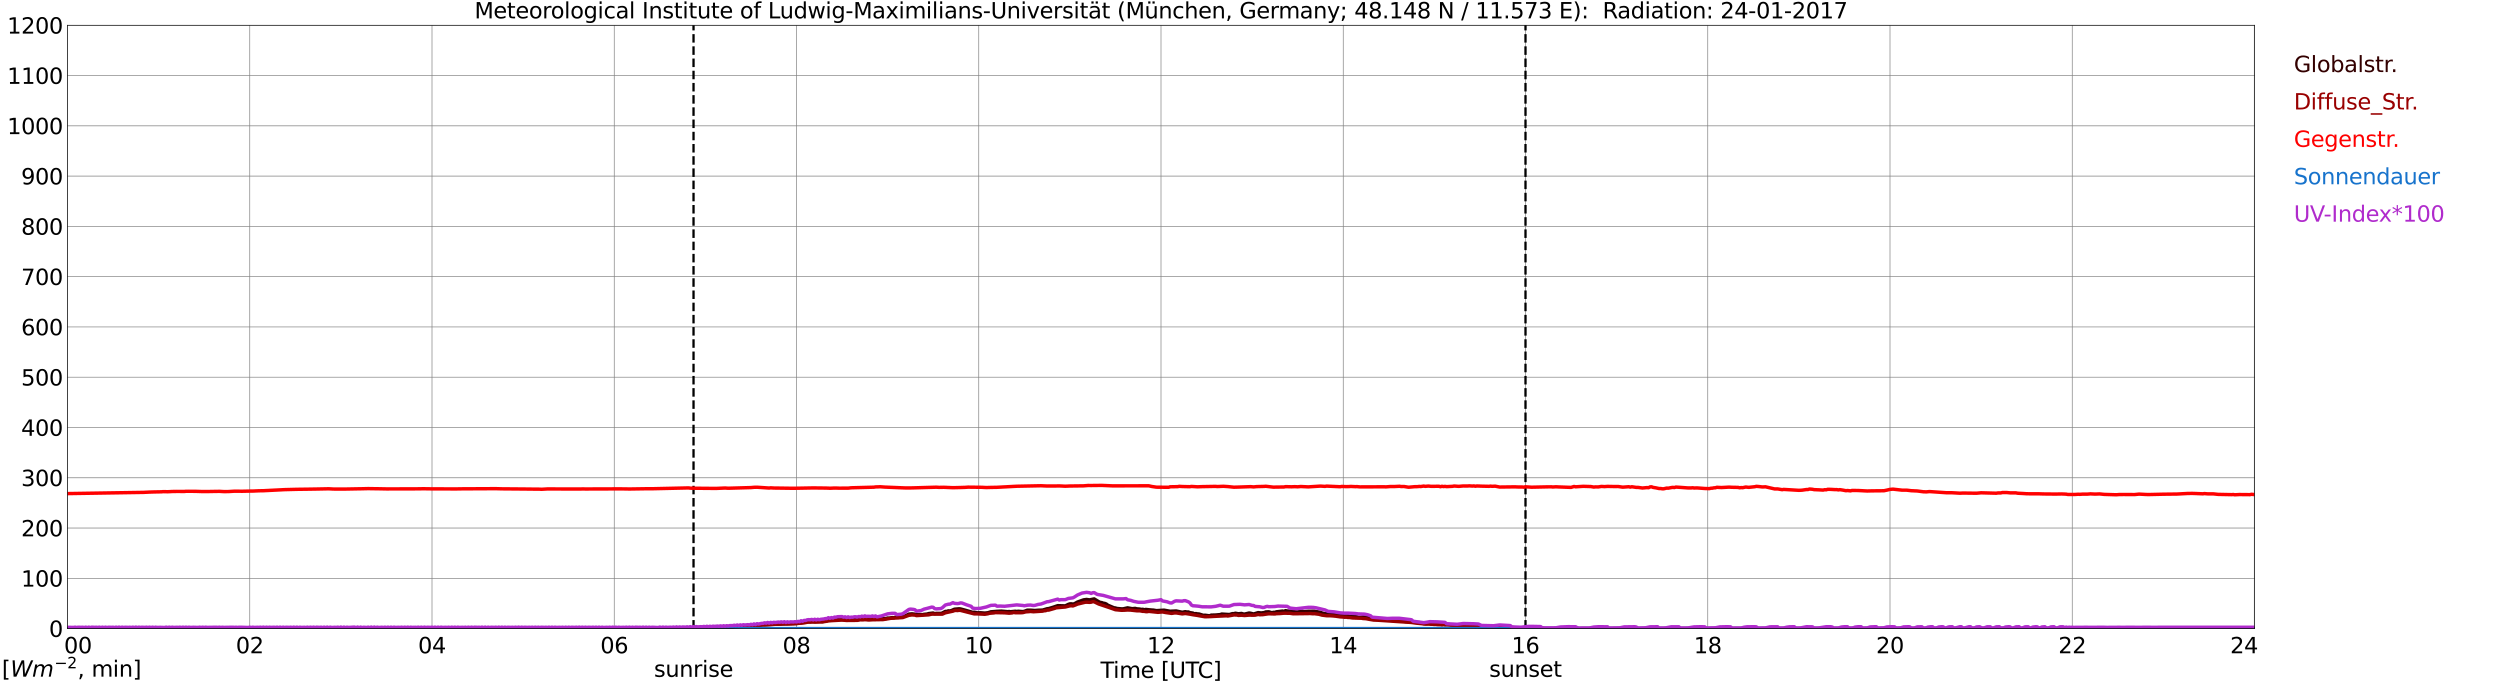 <?xml version="1.0" encoding="utf-8" standalone="no"?>
<!DOCTYPE svg PUBLIC "-//W3C//DTD SVG 1.1//EN"
  "http://www.w3.org/Graphics/SVG/1.1/DTD/svg11.dtd">
<svg xmlns:xlink="http://www.w3.org/1999/xlink" width="1085.4pt" height="296.64pt" viewBox="0 0 1085.4 296.64" xmlns="http://www.w3.org/2000/svg" version="1.1">
 <defs>
  <style type="text/css">*{stroke-linejoin: round; stroke-linecap: butt}</style>
 </defs>
 <g id="figure_1">
  <g id="patch_1">
   <path d="M 0 296.64 
L 1085.4 296.64 
L 1085.4 0 
L 0 0 
z
" style="fill: #ffffff"/>
  </g>
  <g id="axes_1">
   <g id="patch_2">
    <path d="M 29.306 272.909 
L 978.814 272.909 
L 978.814 10.976 
L 29.306 10.976 
z
" style="fill: #ffffff"/>
   </g>
   <g id="patch_3">
    <path d="M 978.814 272.909 
L 978.814 272.909 
L 978.814 10.976 
L 978.814 10.976 
z
" clip-path="url(#p6af7cbfc12)" style="fill: #d3d3d3; opacity: 0.25; stroke: #d3d3d3; stroke-linejoin: miter"/>
   </g>
   <g id="matplotlib.axis_1">
    <g id="xtick_1">
     <g id="line2d_1">
      <path d="M 29.306 272.909 
L 29.306 10.976 
" clip-path="url(#p6af7cbfc12)" style="fill: none; stroke: #808080; stroke-width: 0.3; stroke-linecap: square"/>
     </g>
     <g id="line2d_2"/>
     <g id="text_1">
      <!--    00 -->
      <g transform="translate(18.733 283.627) scale(0.095 -0.095)">
       <defs>
        <path id="DejaVuSans-20" transform="scale(0.016)"/>
        <path id="DejaVuSans-30" d="M 2034 4250 
Q 1547 4250 1301 3770 
Q 1056 3291 1056 2328 
Q 1056 1369 1301 889 
Q 1547 409 2034 409 
Q 2525 409 2770 889 
Q 3016 1369 3016 2328 
Q 3016 3291 2770 3770 
Q 2525 4250 2034 4250 
z
M 2034 4750 
Q 2819 4750 3233 4129 
Q 3647 3509 3647 2328 
Q 3647 1150 3233 529 
Q 2819 -91 2034 -91 
Q 1250 -91 836 529 
Q 422 1150 422 2328 
Q 422 3509 836 4129 
Q 1250 4750 2034 4750 
z
" transform="scale(0.016)"/>
       </defs>
       <use xlink:href="#DejaVuSans-20"/>
       <use xlink:href="#DejaVuSans-20" transform="translate(31.787 0)"/>
       <use xlink:href="#DejaVuSans-20" transform="translate(63.574 0)"/>
       <use xlink:href="#DejaVuSans-30" transform="translate(95.361 0)"/>
       <use xlink:href="#DejaVuSans-30" transform="translate(158.984 0)"/>
      </g>
     </g>
    </g>
    <g id="xtick_2">
     <g id="line2d_3">
      <path d="M 108.431 272.909 
L 108.431 10.976 
" clip-path="url(#p6af7cbfc12)" style="fill: none; stroke: #808080; stroke-width: 0.3; stroke-linecap: square"/>
     </g>
     <g id="line2d_4"/>
     <g id="text_2">
      <!-- 02 -->
      <g transform="translate(102.387 283.627) scale(0.095 -0.095)">
       <defs>
        <path id="DejaVuSans-32" d="M 1228 531 
L 3431 531 
L 3431 0 
L 469 0 
L 469 531 
Q 828 903 1448 1529 
Q 2069 2156 2228 2338 
Q 2531 2678 2651 2914 
Q 2772 3150 2772 3378 
Q 2772 3750 2511 3984 
Q 2250 4219 1831 4219 
Q 1534 4219 1204 4116 
Q 875 4013 500 3803 
L 500 4441 
Q 881 4594 1212 4672 
Q 1544 4750 1819 4750 
Q 2544 4750 2975 4387 
Q 3406 4025 3406 3419 
Q 3406 3131 3298 2873 
Q 3191 2616 2906 2266 
Q 2828 2175 2409 1742 
Q 1991 1309 1228 531 
z
" transform="scale(0.016)"/>
       </defs>
       <use xlink:href="#DejaVuSans-30"/>
       <use xlink:href="#DejaVuSans-32" transform="translate(63.623 0)"/>
      </g>
     </g>
    </g>
    <g id="xtick_3">
     <g id="line2d_5">
      <path d="M 187.557 272.909 
L 187.557 10.976 
" clip-path="url(#p6af7cbfc12)" style="fill: none; stroke: #808080; stroke-width: 0.3; stroke-linecap: square"/>
     </g>
     <g id="line2d_6"/>
     <g id="text_3">
      <!-- 04 -->
      <g transform="translate(181.513 283.627) scale(0.095 -0.095)">
       <defs>
        <path id="DejaVuSans-34" d="M 2419 4116 
L 825 1625 
L 2419 1625 
L 2419 4116 
z
M 2253 4666 
L 3047 4666 
L 3047 1625 
L 3713 1625 
L 3713 1100 
L 3047 1100 
L 3047 0 
L 2419 0 
L 2419 1100 
L 313 1100 
L 313 1709 
L 2253 4666 
z
" transform="scale(0.016)"/>
       </defs>
       <use xlink:href="#DejaVuSans-30"/>
       <use xlink:href="#DejaVuSans-34" transform="translate(63.623 0)"/>
      </g>
     </g>
    </g>
    <g id="xtick_4">
     <g id="line2d_7">
      <path d="M 266.683 272.909 
L 266.683 10.976 
" clip-path="url(#p6af7cbfc12)" style="fill: none; stroke: #808080; stroke-width: 0.3; stroke-linecap: square"/>
     </g>
     <g id="line2d_8"/>
     <g id="text_4">
      <!-- 06 -->
      <g transform="translate(260.638 283.627) scale(0.095 -0.095)">
       <defs>
        <path id="DejaVuSans-36" d="M 2113 2584 
Q 1688 2584 1439 2293 
Q 1191 2003 1191 1497 
Q 1191 994 1439 701 
Q 1688 409 2113 409 
Q 2538 409 2786 701 
Q 3034 994 3034 1497 
Q 3034 2003 2786 2293 
Q 2538 2584 2113 2584 
z
M 3366 4563 
L 3366 3988 
Q 3128 4100 2886 4159 
Q 2644 4219 2406 4219 
Q 1781 4219 1451 3797 
Q 1122 3375 1075 2522 
Q 1259 2794 1537 2939 
Q 1816 3084 2150 3084 
Q 2853 3084 3261 2657 
Q 3669 2231 3669 1497 
Q 3669 778 3244 343 
Q 2819 -91 2113 -91 
Q 1303 -91 875 529 
Q 447 1150 447 2328 
Q 447 3434 972 4092 
Q 1497 4750 2381 4750 
Q 2619 4750 2861 4703 
Q 3103 4656 3366 4563 
z
" transform="scale(0.016)"/>
       </defs>
       <use xlink:href="#DejaVuSans-30"/>
       <use xlink:href="#DejaVuSans-36" transform="translate(63.623 0)"/>
      </g>
     </g>
    </g>
    <g id="xtick_5">
     <g id="line2d_9">
      <path d="M 345.808 272.909 
L 345.808 10.976 
" clip-path="url(#p6af7cbfc12)" style="fill: none; stroke: #808080; stroke-width: 0.3; stroke-linecap: square"/>
     </g>
     <g id="line2d_10"/>
     <g id="text_5">
      <!-- 08 -->
      <g transform="translate(339.764 283.627) scale(0.095 -0.095)">
       <defs>
        <path id="DejaVuSans-38" d="M 2034 2216 
Q 1584 2216 1326 1975 
Q 1069 1734 1069 1313 
Q 1069 891 1326 650 
Q 1584 409 2034 409 
Q 2484 409 2743 651 
Q 3003 894 3003 1313 
Q 3003 1734 2745 1975 
Q 2488 2216 2034 2216 
z
M 1403 2484 
Q 997 2584 770 2862 
Q 544 3141 544 3541 
Q 544 4100 942 4425 
Q 1341 4750 2034 4750 
Q 2731 4750 3128 4425 
Q 3525 4100 3525 3541 
Q 3525 3141 3298 2862 
Q 3072 2584 2669 2484 
Q 3125 2378 3379 2068 
Q 3634 1759 3634 1313 
Q 3634 634 3220 271 
Q 2806 -91 2034 -91 
Q 1263 -91 848 271 
Q 434 634 434 1313 
Q 434 1759 690 2068 
Q 947 2378 1403 2484 
z
M 1172 3481 
Q 1172 3119 1398 2916 
Q 1625 2713 2034 2713 
Q 2441 2713 2670 2916 
Q 2900 3119 2900 3481 
Q 2900 3844 2670 4047 
Q 2441 4250 2034 4250 
Q 1625 4250 1398 4047 
Q 1172 3844 1172 3481 
z
" transform="scale(0.016)"/>
       </defs>
       <use xlink:href="#DejaVuSans-30"/>
       <use xlink:href="#DejaVuSans-38" transform="translate(63.623 0)"/>
      </g>
     </g>
    </g>
    <g id="xtick_6">
     <g id="line2d_11">
      <path d="M 424.934 272.909 
L 424.934 10.976 
" clip-path="url(#p6af7cbfc12)" style="fill: none; stroke: #808080; stroke-width: 0.3; stroke-linecap: square"/>
     </g>
     <g id="line2d_12"/>
     <g id="text_6">
      <!-- 10 -->
      <g transform="translate(418.89 283.627) scale(0.095 -0.095)">
       <defs>
        <path id="DejaVuSans-31" d="M 794 531 
L 1825 531 
L 1825 4091 
L 703 3866 
L 703 4441 
L 1819 4666 
L 2450 4666 
L 2450 531 
L 3481 531 
L 3481 0 
L 794 0 
L 794 531 
z
" transform="scale(0.016)"/>
       </defs>
       <use xlink:href="#DejaVuSans-31"/>
       <use xlink:href="#DejaVuSans-30" transform="translate(63.623 0)"/>
      </g>
     </g>
    </g>
    <g id="xtick_7">
     <g id="line2d_13">
      <path d="M 504.06 272.909 
L 504.06 10.976 
" clip-path="url(#p6af7cbfc12)" style="fill: none; stroke: #808080; stroke-width: 0.3; stroke-linecap: square"/>
     </g>
     <g id="line2d_14"/>
     <g id="text_7">
      <!-- 12 -->
      <g transform="translate(498.015 283.627) scale(0.095 -0.095)">
       <use xlink:href="#DejaVuSans-31"/>
       <use xlink:href="#DejaVuSans-32" transform="translate(63.623 0)"/>
      </g>
     </g>
    </g>
    <g id="xtick_8">
     <g id="line2d_15">
      <path d="M 583.185 272.909 
L 583.185 10.976 
" clip-path="url(#p6af7cbfc12)" style="fill: none; stroke: #808080; stroke-width: 0.3; stroke-linecap: square"/>
     </g>
     <g id="line2d_16"/>
     <g id="text_8">
      <!-- 14 -->
      <g transform="translate(577.141 283.627) scale(0.095 -0.095)">
       <use xlink:href="#DejaVuSans-31"/>
       <use xlink:href="#DejaVuSans-34" transform="translate(63.623 0)"/>
      </g>
     </g>
    </g>
    <g id="xtick_9">
     <g id="line2d_17">
      <path d="M 662.311 272.909 
L 662.311 10.976 
" clip-path="url(#p6af7cbfc12)" style="fill: none; stroke: #808080; stroke-width: 0.3; stroke-linecap: square"/>
     </g>
     <g id="line2d_18"/>
     <g id="text_9">
      <!-- 16 -->
      <g transform="translate(656.267 283.627) scale(0.095 -0.095)">
       <use xlink:href="#DejaVuSans-31"/>
       <use xlink:href="#DejaVuSans-36" transform="translate(63.623 0)"/>
      </g>
     </g>
    </g>
    <g id="xtick_10">
     <g id="line2d_19">
      <path d="M 741.437 272.909 
L 741.437 10.976 
" clip-path="url(#p6af7cbfc12)" style="fill: none; stroke: #808080; stroke-width: 0.3; stroke-linecap: square"/>
     </g>
     <g id="line2d_20"/>
     <g id="text_10">
      <!-- 18 -->
      <g transform="translate(735.392 283.627) scale(0.095 -0.095)">
       <use xlink:href="#DejaVuSans-31"/>
       <use xlink:href="#DejaVuSans-38" transform="translate(63.623 0)"/>
      </g>
     </g>
    </g>
    <g id="xtick_11">
     <g id="line2d_21">
      <path d="M 820.562 272.909 
L 820.562 10.976 
" clip-path="url(#p6af7cbfc12)" style="fill: none; stroke: #808080; stroke-width: 0.3; stroke-linecap: square"/>
     </g>
     <g id="line2d_22"/>
     <g id="text_11">
      <!-- 20 -->
      <g transform="translate(814.518 283.627) scale(0.095 -0.095)">
       <use xlink:href="#DejaVuSans-32"/>
       <use xlink:href="#DejaVuSans-30" transform="translate(63.623 0)"/>
      </g>
     </g>
    </g>
    <g id="xtick_12">
     <g id="line2d_23">
      <path d="M 899.688 272.909 
L 899.688 10.976 
" clip-path="url(#p6af7cbfc12)" style="fill: none; stroke: #808080; stroke-width: 0.3; stroke-linecap: square"/>
     </g>
     <g id="line2d_24"/>
     <g id="text_12">
      <!-- 22 -->
      <g transform="translate(893.644 283.627) scale(0.095 -0.095)">
       <use xlink:href="#DejaVuSans-32"/>
       <use xlink:href="#DejaVuSans-32" transform="translate(63.623 0)"/>
      </g>
     </g>
    </g>
    <g id="xtick_13">
     <g id="line2d_25">
      <path d="M 978.814 272.909 
L 978.814 10.976 
" clip-path="url(#p6af7cbfc12)" style="fill: none; stroke: #808080; stroke-width: 0.3; stroke-linecap: square"/>
     </g>
     <g id="line2d_26"/>
     <g id="text_13">
      <!-- 24    -->
      <g transform="translate(968.241 283.627) scale(0.095 -0.095)">
       <use xlink:href="#DejaVuSans-32"/>
       <use xlink:href="#DejaVuSans-34" transform="translate(63.623 0)"/>
       <use xlink:href="#DejaVuSans-20" transform="translate(127.246 0)"/>
       <use xlink:href="#DejaVuSans-20" transform="translate(159.033 0)"/>
       <use xlink:href="#DejaVuSans-20" transform="translate(190.82 0)"/>
      </g>
     </g>
    </g>
    <g id="text_14">
     <!-- Time [UTC] -->
     <g transform="translate(477.806 294.322) scale(0.095 -0.095)">
      <defs>
       <path id="DejaVuSans-54" d="M -19 4666 
L 3928 4666 
L 3928 4134 
L 2272 4134 
L 2272 0 
L 1638 0 
L 1638 4134 
L -19 4134 
L -19 4666 
z
" transform="scale(0.016)"/>
       <path id="DejaVuSans-69" d="M 603 3500 
L 1178 3500 
L 1178 0 
L 603 0 
L 603 3500 
z
M 603 4863 
L 1178 4863 
L 1178 4134 
L 603 4134 
L 603 4863 
z
" transform="scale(0.016)"/>
       <path id="DejaVuSans-6d" d="M 3328 2828 
Q 3544 3216 3844 3400 
Q 4144 3584 4550 3584 
Q 5097 3584 5394 3201 
Q 5691 2819 5691 2113 
L 5691 0 
L 5113 0 
L 5113 2094 
Q 5113 2597 4934 2840 
Q 4756 3084 4391 3084 
Q 3944 3084 3684 2787 
Q 3425 2491 3425 1978 
L 3425 0 
L 2847 0 
L 2847 2094 
Q 2847 2600 2669 2842 
Q 2491 3084 2119 3084 
Q 1678 3084 1418 2786 
Q 1159 2488 1159 1978 
L 1159 0 
L 581 0 
L 581 3500 
L 1159 3500 
L 1159 2956 
Q 1356 3278 1631 3431 
Q 1906 3584 2284 3584 
Q 2666 3584 2933 3390 
Q 3200 3197 3328 2828 
z
" transform="scale(0.016)"/>
       <path id="DejaVuSans-65" d="M 3597 1894 
L 3597 1613 
L 953 1613 
Q 991 1019 1311 708 
Q 1631 397 2203 397 
Q 2534 397 2845 478 
Q 3156 559 3463 722 
L 3463 178 
Q 3153 47 2828 -22 
Q 2503 -91 2169 -91 
Q 1331 -91 842 396 
Q 353 884 353 1716 
Q 353 2575 817 3079 
Q 1281 3584 2069 3584 
Q 2775 3584 3186 3129 
Q 3597 2675 3597 1894 
z
M 3022 2063 
Q 3016 2534 2758 2815 
Q 2500 3097 2075 3097 
Q 1594 3097 1305 2825 
Q 1016 2553 972 2059 
L 3022 2063 
z
" transform="scale(0.016)"/>
       <path id="DejaVuSans-5b" d="M 550 4863 
L 1875 4863 
L 1875 4416 
L 1125 4416 
L 1125 -397 
L 1875 -397 
L 1875 -844 
L 550 -844 
L 550 4863 
z
" transform="scale(0.016)"/>
       <path id="DejaVuSans-55" d="M 556 4666 
L 1191 4666 
L 1191 1831 
Q 1191 1081 1462 751 
Q 1734 422 2344 422 
Q 2950 422 3222 751 
Q 3494 1081 3494 1831 
L 3494 4666 
L 4128 4666 
L 4128 1753 
Q 4128 841 3676 375 
Q 3225 -91 2344 -91 
Q 1459 -91 1007 375 
Q 556 841 556 1753 
L 556 4666 
z
" transform="scale(0.016)"/>
       <path id="DejaVuSans-43" d="M 4122 4306 
L 4122 3641 
Q 3803 3938 3442 4084 
Q 3081 4231 2675 4231 
Q 1875 4231 1450 3742 
Q 1025 3253 1025 2328 
Q 1025 1406 1450 917 
Q 1875 428 2675 428 
Q 3081 428 3442 575 
Q 3803 722 4122 1019 
L 4122 359 
Q 3791 134 3420 21 
Q 3050 -91 2638 -91 
Q 1578 -91 968 557 
Q 359 1206 359 2328 
Q 359 3453 968 4101 
Q 1578 4750 2638 4750 
Q 3056 4750 3426 4639 
Q 3797 4528 4122 4306 
z
" transform="scale(0.016)"/>
       <path id="DejaVuSans-5d" d="M 1947 4863 
L 1947 -844 
L 622 -844 
L 622 -397 
L 1369 -397 
L 1369 4416 
L 622 4416 
L 622 4863 
L 1947 4863 
z
" transform="scale(0.016)"/>
      </defs>
      <use xlink:href="#DejaVuSans-54"/>
      <use xlink:href="#DejaVuSans-69" transform="translate(57.959 0)"/>
      <use xlink:href="#DejaVuSans-6d" transform="translate(85.742 0)"/>
      <use xlink:href="#DejaVuSans-65" transform="translate(183.154 0)"/>
      <use xlink:href="#DejaVuSans-20" transform="translate(244.678 0)"/>
      <use xlink:href="#DejaVuSans-5b" transform="translate(276.465 0)"/>
      <use xlink:href="#DejaVuSans-55" transform="translate(315.479 0)"/>
      <use xlink:href="#DejaVuSans-54" transform="translate(388.672 0)"/>
      <use xlink:href="#DejaVuSans-43" transform="translate(443.881 0)"/>
      <use xlink:href="#DejaVuSans-5d" transform="translate(513.705 0)"/>
     </g>
    </g>
   </g>
   <g id="matplotlib.axis_2">
    <g id="ytick_1">
     <g id="line2d_27">
      <path d="M 29.306 272.909 
L 978.814 272.909 
" clip-path="url(#p6af7cbfc12)" style="fill: none; stroke: #808080; stroke-width: 0.3; stroke-linecap: square"/>
     </g>
     <g id="line2d_28"/>
     <g id="text_15">
      <!-- 0 -->
      <g transform="translate(21.261 276.518) scale(0.095 -0.095)">
       <use xlink:href="#DejaVuSans-30"/>
      </g>
     </g>
    </g>
    <g id="ytick_2">
     <g id="line2d_29">
      <path d="M 29.306 251.081 
L 978.814 251.081 
" clip-path="url(#p6af7cbfc12)" style="fill: none; stroke: #808080; stroke-width: 0.3; stroke-linecap: square"/>
     </g>
     <g id="line2d_30"/>
     <g id="text_16">
      <!-- 100 -->
      <g transform="translate(9.173 254.69) scale(0.095 -0.095)">
       <use xlink:href="#DejaVuSans-31"/>
       <use xlink:href="#DejaVuSans-30" transform="translate(63.623 0)"/>
       <use xlink:href="#DejaVuSans-30" transform="translate(127.246 0)"/>
      </g>
     </g>
    </g>
    <g id="ytick_3">
     <g id="line2d_31">
      <path d="M 29.306 229.253 
L 978.814 229.253 
" clip-path="url(#p6af7cbfc12)" style="fill: none; stroke: #808080; stroke-width: 0.3; stroke-linecap: square"/>
     </g>
     <g id="line2d_32"/>
     <g id="text_17">
      <!-- 200 -->
      <g transform="translate(9.173 232.863) scale(0.095 -0.095)">
       <use xlink:href="#DejaVuSans-32"/>
       <use xlink:href="#DejaVuSans-30" transform="translate(63.623 0)"/>
       <use xlink:href="#DejaVuSans-30" transform="translate(127.246 0)"/>
      </g>
     </g>
    </g>
    <g id="ytick_4">
     <g id="line2d_33">
      <path d="M 29.306 207.426 
L 978.814 207.426 
" clip-path="url(#p6af7cbfc12)" style="fill: none; stroke: #808080; stroke-width: 0.3; stroke-linecap: square"/>
     </g>
     <g id="line2d_34"/>
     <g id="text_18">
      <!-- 300 -->
      <g transform="translate(9.173 211.035) scale(0.095 -0.095)">
       <defs>
        <path id="DejaVuSans-33" d="M 2597 2516 
Q 3050 2419 3304 2112 
Q 3559 1806 3559 1356 
Q 3559 666 3084 287 
Q 2609 -91 1734 -91 
Q 1441 -91 1130 -33 
Q 819 25 488 141 
L 488 750 
Q 750 597 1062 519 
Q 1375 441 1716 441 
Q 2309 441 2620 675 
Q 2931 909 2931 1356 
Q 2931 1769 2642 2001 
Q 2353 2234 1838 2234 
L 1294 2234 
L 1294 2753 
L 1863 2753 
Q 2328 2753 2575 2939 
Q 2822 3125 2822 3475 
Q 2822 3834 2567 4026 
Q 2313 4219 1838 4219 
Q 1578 4219 1281 4162 
Q 984 4106 628 3988 
L 628 4550 
Q 988 4650 1302 4700 
Q 1616 4750 1894 4750 
Q 2613 4750 3031 4423 
Q 3450 4097 3450 3541 
Q 3450 3153 3228 2886 
Q 3006 2619 2597 2516 
z
" transform="scale(0.016)"/>
       </defs>
       <use xlink:href="#DejaVuSans-33"/>
       <use xlink:href="#DejaVuSans-30" transform="translate(63.623 0)"/>
       <use xlink:href="#DejaVuSans-30" transform="translate(127.246 0)"/>
      </g>
     </g>
    </g>
    <g id="ytick_5">
     <g id="line2d_35">
      <path d="M 29.306 185.598 
L 978.814 185.598 
" clip-path="url(#p6af7cbfc12)" style="fill: none; stroke: #808080; stroke-width: 0.3; stroke-linecap: square"/>
     </g>
     <g id="line2d_36"/>
     <g id="text_19">
      <!-- 400 -->
      <g transform="translate(9.173 189.207) scale(0.095 -0.095)">
       <use xlink:href="#DejaVuSans-34"/>
       <use xlink:href="#DejaVuSans-30" transform="translate(63.623 0)"/>
       <use xlink:href="#DejaVuSans-30" transform="translate(127.246 0)"/>
      </g>
     </g>
    </g>
    <g id="ytick_6">
     <g id="line2d_37">
      <path d="M 29.306 163.77 
L 978.814 163.77 
" clip-path="url(#p6af7cbfc12)" style="fill: none; stroke: #808080; stroke-width: 0.3; stroke-linecap: square"/>
     </g>
     <g id="line2d_38"/>
     <g id="text_20">
      <!-- 500 -->
      <g transform="translate(9.173 167.379) scale(0.095 -0.095)">
       <defs>
        <path id="DejaVuSans-35" d="M 691 4666 
L 3169 4666 
L 3169 4134 
L 1269 4134 
L 1269 2991 
Q 1406 3038 1543 3061 
Q 1681 3084 1819 3084 
Q 2600 3084 3056 2656 
Q 3513 2228 3513 1497 
Q 3513 744 3044 326 
Q 2575 -91 1722 -91 
Q 1428 -91 1123 -41 
Q 819 9 494 109 
L 494 744 
Q 775 591 1075 516 
Q 1375 441 1709 441 
Q 2250 441 2565 725 
Q 2881 1009 2881 1497 
Q 2881 1984 2565 2268 
Q 2250 2553 1709 2553 
Q 1456 2553 1204 2497 
Q 953 2441 691 2322 
L 691 4666 
z
" transform="scale(0.016)"/>
       </defs>
       <use xlink:href="#DejaVuSans-35"/>
       <use xlink:href="#DejaVuSans-30" transform="translate(63.623 0)"/>
       <use xlink:href="#DejaVuSans-30" transform="translate(127.246 0)"/>
      </g>
     </g>
    </g>
    <g id="ytick_7">
     <g id="line2d_39">
      <path d="M 29.306 141.942 
L 978.814 141.942 
" clip-path="url(#p6af7cbfc12)" style="fill: none; stroke: #808080; stroke-width: 0.3; stroke-linecap: square"/>
     </g>
     <g id="line2d_40"/>
     <g id="text_21">
      <!-- 600 -->
      <g transform="translate(9.173 145.551) scale(0.095 -0.095)">
       <use xlink:href="#DejaVuSans-36"/>
       <use xlink:href="#DejaVuSans-30" transform="translate(63.623 0)"/>
       <use xlink:href="#DejaVuSans-30" transform="translate(127.246 0)"/>
      </g>
     </g>
    </g>
    <g id="ytick_8">
     <g id="line2d_41">
      <path d="M 29.306 120.114 
L 978.814 120.114 
" clip-path="url(#p6af7cbfc12)" style="fill: none; stroke: #808080; stroke-width: 0.3; stroke-linecap: square"/>
     </g>
     <g id="line2d_42"/>
     <g id="text_22">
      <!-- 700 -->
      <g transform="translate(9.173 123.724) scale(0.095 -0.095)">
       <defs>
        <path id="DejaVuSans-37" d="M 525 4666 
L 3525 4666 
L 3525 4397 
L 1831 0 
L 1172 0 
L 2766 4134 
L 525 4134 
L 525 4666 
z
" transform="scale(0.016)"/>
       </defs>
       <use xlink:href="#DejaVuSans-37"/>
       <use xlink:href="#DejaVuSans-30" transform="translate(63.623 0)"/>
       <use xlink:href="#DejaVuSans-30" transform="translate(127.246 0)"/>
      </g>
     </g>
    </g>
    <g id="ytick_9">
     <g id="line2d_43">
      <path d="M 29.306 98.287 
L 978.814 98.287 
" clip-path="url(#p6af7cbfc12)" style="fill: none; stroke: #808080; stroke-width: 0.3; stroke-linecap: square"/>
     </g>
     <g id="line2d_44"/>
     <g id="text_23">
      <!-- 800 -->
      <g transform="translate(9.173 101.896) scale(0.095 -0.095)">
       <use xlink:href="#DejaVuSans-38"/>
       <use xlink:href="#DejaVuSans-30" transform="translate(63.623 0)"/>
       <use xlink:href="#DejaVuSans-30" transform="translate(127.246 0)"/>
      </g>
     </g>
    </g>
    <g id="ytick_10">
     <g id="line2d_45">
      <path d="M 29.306 76.459 
L 978.814 76.459 
" clip-path="url(#p6af7cbfc12)" style="fill: none; stroke: #808080; stroke-width: 0.3; stroke-linecap: square"/>
     </g>
     <g id="line2d_46"/>
     <g id="text_24">
      <!-- 900 -->
      <g transform="translate(9.173 80.068) scale(0.095 -0.095)">
       <defs>
        <path id="DejaVuSans-39" d="M 703 97 
L 703 672 
Q 941 559 1184 500 
Q 1428 441 1663 441 
Q 2288 441 2617 861 
Q 2947 1281 2994 2138 
Q 2813 1869 2534 1725 
Q 2256 1581 1919 1581 
Q 1219 1581 811 2004 
Q 403 2428 403 3163 
Q 403 3881 828 4315 
Q 1253 4750 1959 4750 
Q 2769 4750 3195 4129 
Q 3622 3509 3622 2328 
Q 3622 1225 3098 567 
Q 2575 -91 1691 -91 
Q 1453 -91 1209 -44 
Q 966 3 703 97 
z
M 1959 2075 
Q 2384 2075 2632 2365 
Q 2881 2656 2881 3163 
Q 2881 3666 2632 3958 
Q 2384 4250 1959 4250 
Q 1534 4250 1286 3958 
Q 1038 3666 1038 3163 
Q 1038 2656 1286 2365 
Q 1534 2075 1959 2075 
z
" transform="scale(0.016)"/>
       </defs>
       <use xlink:href="#DejaVuSans-39"/>
       <use xlink:href="#DejaVuSans-30" transform="translate(63.623 0)"/>
       <use xlink:href="#DejaVuSans-30" transform="translate(127.246 0)"/>
      </g>
     </g>
    </g>
    <g id="ytick_11">
     <g id="line2d_47">
      <path d="M 29.306 54.631 
L 978.814 54.631 
" clip-path="url(#p6af7cbfc12)" style="fill: none; stroke: #808080; stroke-width: 0.3; stroke-linecap: square"/>
     </g>
     <g id="line2d_48"/>
     <g id="text_25">
      <!-- 1000 -->
      <g transform="translate(3.128 58.24) scale(0.095 -0.095)">
       <use xlink:href="#DejaVuSans-31"/>
       <use xlink:href="#DejaVuSans-30" transform="translate(63.623 0)"/>
       <use xlink:href="#DejaVuSans-30" transform="translate(127.246 0)"/>
       <use xlink:href="#DejaVuSans-30" transform="translate(190.869 0)"/>
      </g>
     </g>
    </g>
    <g id="ytick_12">
     <g id="line2d_49">
      <path d="M 29.306 32.803 
L 978.814 32.803 
" clip-path="url(#p6af7cbfc12)" style="fill: none; stroke: #808080; stroke-width: 0.3; stroke-linecap: square"/>
     </g>
     <g id="line2d_50"/>
     <g id="text_26">
      <!-- 1100 -->
      <g transform="translate(3.128 36.413) scale(0.095 -0.095)">
       <use xlink:href="#DejaVuSans-31"/>
       <use xlink:href="#DejaVuSans-31" transform="translate(63.623 0)"/>
       <use xlink:href="#DejaVuSans-30" transform="translate(127.246 0)"/>
       <use xlink:href="#DejaVuSans-30" transform="translate(190.869 0)"/>
      </g>
     </g>
    </g>
    <g id="ytick_13">
     <g id="line2d_51">
      <path d="M 29.306 10.976 
L 978.814 10.976 
" clip-path="url(#p6af7cbfc12)" style="fill: none; stroke: #808080; stroke-width: 0.3; stroke-linecap: square"/>
     </g>
     <g id="line2d_52"/>
     <g id="text_27">
      <!-- 1200 -->
      <g transform="translate(3.128 14.585) scale(0.095 -0.095)">
       <use xlink:href="#DejaVuSans-31"/>
       <use xlink:href="#DejaVuSans-32" transform="translate(63.623 0)"/>
       <use xlink:href="#DejaVuSans-30" transform="translate(127.246 0)"/>
       <use xlink:href="#DejaVuSans-30" transform="translate(190.869 0)"/>
      </g>
     </g>
    </g>
   </g>
   <g id="line2d_53">
    <path d="M 301.102 272.909 
L 301.102 10.976 
" clip-path="url(#p6af7cbfc12)" style="fill: none; stroke-dasharray: 3.7,1.6; stroke-dashoffset: 0; stroke: #000000"/>
   </g>
   <g id="line2d_54">
    <path d="M 662.311 272.909 
L 662.311 10.976 
" clip-path="url(#p6af7cbfc12)" style="fill: none; stroke-dasharray: 3.7,1.6; stroke-dashoffset: 0; stroke: #000000"/>
   </g>
   <g id="line2d_55">
    <path d="M 29.306 272.909 
L 292.399 272.909 
L 293.058 272.553 
L 294.377 272.671 
L 296.355 272.671 
L 297.014 272.73 
L 297.674 272.522 
L 298.992 272.553 
L 308.883 272.464 
L 310.861 272.464 
L 311.521 272.228 
L 314.158 272.169 
L 314.818 272.079 
L 316.136 272.256 
L 318.114 272.169 
L 318.774 272.02 
L 327.346 271.606 
L 328.005 271.724 
L 328.665 271.516 
L 329.983 271.427 
L 331.302 271.25 
L 331.961 271.309 
L 335.918 271.043 
L 345.149 270.717 
L 345.808 270.717 
L 350.424 269.947 
L 351.743 269.977 
L 353.062 269.888 
L 353.721 269.977 
L 354.38 269.857 
L 357.018 269.888 
L 358.337 269.65 
L 359.655 269.355 
L 360.974 269.296 
L 362.952 269.058 
L 364.271 269.028 
L 364.93 268.91 
L 367.568 269.176 
L 368.887 269.148 
L 370.206 269.058 
L 370.865 268.999 
L 371.524 269.117 
L 372.184 269.117 
L 373.502 268.82 
L 374.821 268.91 
L 376.14 268.792 
L 376.799 268.941 
L 378.777 268.792 
L 379.437 268.882 
L 384.712 268.554 
L 385.371 268.318 
L 386.031 268.377 
L 387.349 268.139 
L 388.009 268.229 
L 388.668 267.993 
L 389.987 268.052 
L 391.965 267.755 
L 393.284 267.282 
L 394.603 266.629 
L 395.921 266.511 
L 397.24 266.66 
L 398.559 266.867 
L 399.218 266.777 
L 400.537 266.867 
L 401.196 266.718 
L 402.515 266.601 
L 403.175 266.393 
L 405.153 266.155 
L 405.812 266.452 
L 406.471 266.304 
L 407.79 266.304 
L 408.45 266.334 
L 409.109 266.155 
L 410.428 265.446 
L 411.087 265.446 
L 411.746 265.208 
L 412.406 265.267 
L 413.065 265.09 
L 414.384 264.496 
L 416.362 264.32 
L 417.022 264.379 
L 419 264.911 
L 422.297 265.861 
L 422.956 265.799 
L 424.275 266.068 
L 425.593 266.037 
L 427.572 266.186 
L 428.89 266.037 
L 430.209 265.623 
L 432.847 265.415 
L 434.825 265.326 
L 437.462 265.564 
L 438.122 265.505 
L 438.781 265.592 
L 440.759 265.385 
L 441.419 265.474 
L 442.078 265.385 
L 444.056 265.533 
L 444.716 265.415 
L 446.034 264.911 
L 447.353 264.911 
L 449.331 265.06 
L 450.65 264.942 
L 452.628 264.883 
L 453.947 264.496 
L 454.606 264.289 
L 455.266 264.23 
L 457.244 263.639 
L 459.222 262.958 
L 462.519 263.047 
L 463.838 262.394 
L 464.497 262.187 
L 465.156 262.159 
L 465.816 262.276 
L 466.475 262.128 
L 467.794 261.388 
L 470.431 260.441 
L 471.75 260.262 
L 473.069 260.441 
L 475.047 260.026 
L 477.025 261.24 
L 477.685 261.537 
L 478.344 261.624 
L 479.003 261.89 
L 479.663 261.98 
L 480.322 262.246 
L 480.981 262.75 
L 483.619 263.874 
L 484.278 263.964 
L 484.938 264.171 
L 486.916 264.35 
L 487.575 264.35 
L 489.553 263.905 
L 491.532 264.261 
L 492.85 264.143 
L 493.51 264.32 
L 494.828 264.437 
L 495.488 264.586 
L 496.147 264.527 
L 496.807 264.734 
L 497.466 264.586 
L 498.785 264.734 
L 500.103 264.852 
L 500.763 264.883 
L 502.082 265.118 
L 505.379 264.911 
L 508.016 265.385 
L 509.994 265.297 
L 510.654 265.267 
L 513.291 265.83 
L 514.61 265.564 
L 515.269 265.712 
L 515.929 265.682 
L 516.588 265.978 
L 517.907 266.186 
L 518.566 266.511 
L 519.226 266.393 
L 519.885 266.542 
L 520.544 266.57 
L 521.863 266.985 
L 522.522 267.164 
L 523.182 267.103 
L 525.16 267.371 
L 525.819 267.074 
L 527.797 267.015 
L 529.776 266.836 
L 530.435 266.601 
L 533.732 266.808 
L 535.051 266.422 
L 535.71 266.422 
L 536.369 266.245 
L 537.688 266.483 
L 539.007 266.334 
L 539.666 266.542 
L 540.326 266.629 
L 542.304 266.155 
L 542.963 266.245 
L 544.282 266.57 
L 546.26 265.978 
L 547.579 266.127 
L 548.898 265.948 
L 549.557 265.682 
L 550.876 265.623 
L 552.195 266.037 
L 552.854 265.861 
L 553.513 265.861 
L 554.173 265.623 
L 555.491 265.474 
L 556.81 265.297 
L 557.47 265.446 
L 558.129 265.118 
L 558.788 265.267 
L 560.107 265.326 
L 562.085 265.592 
L 563.404 265.682 
L 565.382 265.326 
L 566.042 265.564 
L 568.02 265.385 
L 570.657 265.356 
L 571.976 265.623 
L 573.295 265.83 
L 573.954 266.127 
L 575.273 266.483 
L 575.932 266.422 
L 578.57 266.718 
L 579.889 266.777 
L 581.207 267.282 
L 582.526 266.985 
L 583.185 266.985 
L 583.845 267.223 
L 585.164 267.31 
L 585.823 267.517 
L 587.801 267.696 
L 589.12 267.786 
L 589.779 267.993 
L 590.439 267.993 
L 591.757 267.814 
L 593.736 268.052 
L 595.714 268.762 
L 596.373 268.585 
L 598.351 268.703 
L 599.011 268.703 
L 599.67 268.941 
L 601.648 269.207 
L 603.626 269.176 
L 604.286 269.355 
L 605.604 269.443 
L 606.264 269.296 
L 606.923 269.414 
L 607.582 269.355 
L 608.242 269.563 
L 609.561 269.709 
L 610.22 269.857 
L 610.879 269.888 
L 611.539 270.065 
L 612.198 269.977 
L 613.517 270.095 
L 614.176 269.888 
L 615.495 270.331 
L 616.154 270.272 
L 616.814 270.538 
L 617.473 270.51 
L 618.792 270.776 
L 619.451 270.776 
L 620.111 270.658 
L 621.429 270.953 
L 622.748 270.925 
L 626.045 271.16 
L 626.705 270.953 
L 627.364 271.219 
L 628.683 271.16 
L 629.342 271.191 
L 630.001 271.339 
L 630.661 271.25 
L 632.639 271.339 
L 633.298 271.547 
L 633.958 271.427 
L 634.617 271.488 
L 635.276 271.398 
L 637.255 271.724 
L 639.233 271.695 
L 639.892 271.782 
L 640.552 272.02 
L 641.211 271.872 
L 641.87 271.99 
L 642.53 271.99 
L 643.189 272.138 
L 645.167 272.256 
L 645.827 272.079 
L 646.486 272.287 
L 650.442 272.376 
L 651.102 272.522 
L 651.761 272.287 
L 653.739 272.317 
L 654.399 272.435 
L 655.058 272.376 
L 658.355 272.671 
L 659.014 272.553 
L 661.652 272.76 
L 662.311 272.671 
L 665.608 272.819 
L 666.927 272.73 
L 667.586 272.819 
L 669.564 272.819 
L 670.883 272.909 
L 978.154 272.909 
L 978.154 272.909 
" clip-path="url(#p6af7cbfc12)" style="fill: none; stroke: #330000; stroke-width: 1.5; stroke-linecap: square"/>
   </g>
   <g id="line2d_56">
    <path d="M 29.306 272.909 
L 292.399 272.909 
L 293.058 272.564 
L 304.927 272.481 
L 306.246 272.396 
L 306.905 272.481 
L 308.224 272.396 
L 312.18 272.313 
L 313.499 272.269 
L 314.158 272.313 
L 314.818 272.186 
L 316.136 272.228 
L 316.796 272.103 
L 320.752 272.018 
L 324.049 271.85 
L 325.368 271.85 
L 327.346 271.682 
L 329.983 271.473 
L 330.643 271.346 
L 331.961 271.263 
L 337.236 271.012 
L 339.215 270.927 
L 339.874 270.844 
L 341.852 270.885 
L 344.49 270.8 
L 345.808 270.717 
L 347.787 270.549 
L 349.105 270.423 
L 351.083 270.045 
L 351.743 270.086 
L 352.402 270.004 
L 354.38 270.086 
L 355.699 270.004 
L 357.018 270.004 
L 358.996 269.709 
L 359.655 269.541 
L 365.59 269.207 
L 367.568 269.375 
L 372.184 269.331 
L 373.502 269.08 
L 374.162 269.122 
L 375.481 269.039 
L 376.799 269.122 
L 377.459 269.163 
L 378.777 269.08 
L 383.393 268.995 
L 386.69 268.449 
L 391.965 268.115 
L 394.603 267.148 
L 395.921 266.98 
L 397.24 267.066 
L 397.899 267.275 
L 403.175 266.939 
L 404.493 266.646 
L 409.109 266.646 
L 410.428 266.057 
L 413.725 265.343 
L 414.384 265.092 
L 415.043 265.009 
L 415.703 265.092 
L 416.362 264.966 
L 417.022 265.009 
L 422.956 266.52 
L 424.275 266.52 
L 427.572 266.688 
L 428.89 266.478 
L 429.55 266.267 
L 431.528 266.101 
L 432.187 265.974 
L 436.144 266.057 
L 438.122 266.225 
L 439.44 266.101 
L 440.1 265.889 
L 440.759 266.016 
L 442.078 266.016 
L 443.397 266.016 
L 444.056 265.974 
L 445.375 265.638 
L 446.694 265.555 
L 447.353 265.47 
L 448.672 265.596 
L 452.628 265.343 
L 453.287 265.175 
L 453.947 265.134 
L 454.606 264.883 
L 455.266 264.883 
L 457.903 264.127 
L 458.563 263.874 
L 462.519 263.538 
L 464.497 263.036 
L 465.156 262.992 
L 465.816 263.078 
L 467.134 262.573 
L 467.794 262.281 
L 471.091 261.482 
L 471.75 261.44 
L 473.069 261.523 
L 473.728 261.44 
L 474.388 261.231 
L 475.047 261.272 
L 477.025 262.237 
L 481.641 263.791 
L 484.278 264.715 
L 486.916 264.966 
L 488.235 264.924 
L 489.553 264.841 
L 490.872 264.883 
L 493.51 265.175 
L 494.828 265.175 
L 496.147 265.428 
L 496.807 265.428 
L 497.466 265.555 
L 498.125 265.555 
L 498.785 265.428 
L 500.763 265.638 
L 502.741 265.848 
L 504.719 265.679 
L 506.038 265.933 
L 508.675 266.31 
L 509.994 266.101 
L 510.654 266.101 
L 513.291 266.52 
L 514.61 266.352 
L 516.588 266.646 
L 517.907 266.897 
L 519.885 267.192 
L 521.204 267.443 
L 523.182 267.779 
L 525.819 267.694 
L 527.138 267.611 
L 532.413 267.358 
L 533.073 267.443 
L 535.051 267.107 
L 535.71 266.98 
L 537.029 267.024 
L 537.688 267.192 
L 539.007 267.107 
L 540.326 267.234 
L 542.304 267.066 
L 544.282 267.107 
L 544.941 267.066 
L 546.26 266.771 
L 546.919 266.897 
L 548.238 266.856 
L 550.216 266.561 
L 550.876 266.478 
L 553.513 266.561 
L 554.173 266.435 
L 555.491 266.393 
L 557.47 266.225 
L 560.107 266.267 
L 561.426 266.478 
L 568.02 266.393 
L 568.679 266.352 
L 569.998 266.478 
L 570.657 266.435 
L 572.635 266.688 
L 573.954 267.066 
L 575.932 267.317 
L 577.251 267.317 
L 578.57 267.402 
L 579.889 267.526 
L 581.867 267.821 
L 583.185 267.904 
L 583.845 267.989 
L 584.504 267.947 
L 585.164 268.072 
L 585.823 268.072 
L 587.142 268.283 
L 590.439 268.408 
L 591.098 268.408 
L 591.757 268.535 
L 593.076 268.617 
L 594.395 268.871 
L 596.373 269.207 
L 598.351 269.29 
L 612.858 270.255 
L 614.836 270.549 
L 617.473 270.8 
L 618.133 270.927 
L 621.429 270.968 
L 622.748 271.136 
L 623.408 271.095 
L 624.067 271.222 
L 625.386 271.178 
L 626.045 271.263 
L 628.023 271.222 
L 630.661 271.473 
L 631.98 271.473 
L 633.958 271.558 
L 634.617 271.599 
L 635.276 271.514 
L 636.595 271.682 
L 639.233 271.724 
L 640.552 271.892 
L 641.87 271.892 
L 642.53 272.018 
L 644.508 272.018 
L 645.827 272.186 
L 647.145 272.269 
L 649.123 272.228 
L 649.783 272.103 
L 657.695 272.522 
L 661.652 272.564 
L 662.311 272.649 
L 662.97 272.564 
L 664.289 272.649 
L 665.608 272.564 
L 666.267 272.691 
L 666.927 272.605 
L 667.586 272.691 
L 669.564 272.605 
L 670.224 272.909 
L 978.154 272.909 
L 978.154 272.909 
" clip-path="url(#p6af7cbfc12)" style="fill: none; stroke: #990000; stroke-width: 1.5; stroke-linecap: square"/>
   </g>
   <g id="line2d_57">
    <path d="M 29.306 214.299 
L 62.275 213.771 
L 64.912 213.644 
L 66.89 213.583 
L 70.187 213.518 
L 70.847 213.446 
L 72.825 213.489 
L 74.803 213.391 
L 76.781 213.358 
L 80.078 213.371 
L 80.737 213.302 
L 82.056 213.299 
L 84.694 213.308 
L 87.991 213.415 
L 89.969 213.413 
L 91.947 213.371 
L 95.244 213.321 
L 97.222 213.43 
L 99.2 213.415 
L 101.838 213.249 
L 105.135 213.282 
L 108.431 213.21 
L 109.75 213.201 
L 112.388 213.081 
L 114.366 213.048 
L 123.597 212.579 
L 128.872 212.442 
L 134.147 212.372 
L 137.444 212.319 
L 142.719 212.215 
L 144.697 212.319 
L 147.335 212.337 
L 149.313 212.341 
L 155.247 212.23 
L 156.566 212.212 
L 159.863 212.134 
L 161.841 212.167 
L 164.479 212.201 
L 167.776 212.265 
L 174.37 212.256 
L 176.348 212.254 
L 182.282 212.225 
L 183.601 212.184 
L 186.898 212.234 
L 192.832 212.258 
L 194.151 212.26 
L 198.107 212.271 
L 200.745 212.228 
L 215.251 212.158 
L 217.889 212.23 
L 227.779 212.311 
L 230.417 212.341 
L 234.373 212.378 
L 235.033 212.431 
L 237.67 212.278 
L 252.176 212.313 
L 252.836 212.265 
L 254.155 212.297 
L 268.661 212.249 
L 271.298 212.265 
L 273.277 212.304 
L 280.53 212.191 
L 283.827 212.177 
L 298.992 211.83 
L 299.652 211.937 
L 300.971 211.966 
L 310.861 212.053 
L 312.18 211.994 
L 314.818 211.878 
L 316.136 211.972 
L 326.027 211.691 
L 327.346 211.568 
L 328.665 211.534 
L 333.94 211.887 
L 334.599 211.795 
L 335.918 211.881 
L 338.555 211.915 
L 344.49 211.998 
L 353.062 211.837 
L 358.337 211.896 
L 359.655 211.929 
L 360.315 211.977 
L 361.634 211.913 
L 362.952 211.885 
L 364.271 211.942 
L 368.227 211.935 
L 369.546 211.778 
L 379.437 211.514 
L 380.096 211.4 
L 381.415 211.365 
L 382.074 211.328 
L 384.053 211.47 
L 391.306 211.771 
L 393.284 211.848 
L 394.603 211.852 
L 396.581 211.809 
L 406.471 211.52 
L 407.79 211.599 
L 409.768 211.562 
L 413.725 211.737 
L 415.703 211.691 
L 417.022 211.656 
L 419 211.592 
L 420.318 211.501 
L 426.253 211.568 
L 428.231 211.673 
L 430.209 211.614 
L 432.847 211.568 
L 441.419 211.108 
L 451.969 210.892 
L 454.606 211.014 
L 457.903 211.005 
L 459.881 210.964 
L 462.519 211.093 
L 464.497 211.007 
L 470.431 210.933 
L 472.409 210.776 
L 473.728 210.791 
L 478.344 210.737 
L 482.96 210.94 
L 484.938 210.935 
L 498.785 210.922 
L 500.103 211.219 
L 502.082 211.507 
L 507.357 211.566 
L 508.016 211.344 
L 511.313 211.285 
L 511.972 211.147 
L 513.291 211.23 
L 516.588 211.311 
L 517.247 211.186 
L 519.885 211.355 
L 521.863 211.276 
L 527.797 211.165 
L 528.457 211.245 
L 531.094 211.125 
L 533.073 211.252 
L 535.71 211.523 
L 537.688 211.468 
L 542.963 211.285 
L 544.282 211.4 
L 545.601 211.265 
L 548.898 211.178 
L 549.557 211.119 
L 552.854 211.501 
L 554.173 211.466 
L 555.491 211.453 
L 557.47 211.429 
L 558.129 211.278 
L 560.766 211.346 
L 562.085 211.287 
L 563.404 211.35 
L 564.723 211.228 
L 568.02 211.383 
L 573.295 211.042 
L 575.273 211.171 
L 575.932 211.049 
L 581.867 211.322 
L 582.526 211.189 
L 584.504 211.278 
L 585.823 211.241 
L 586.482 211.191 
L 588.46 211.291 
L 589.12 211.261 
L 590.439 211.392 
L 600.989 211.346 
L 601.648 211.387 
L 603.626 211.23 
L 605.604 211.226 
L 607.582 211.121 
L 608.242 211.226 
L 609.561 211.219 
L 611.539 211.536 
L 614.176 211.298 
L 615.495 211.274 
L 616.154 211.182 
L 616.814 211.237 
L 618.133 211.031 
L 618.792 211.158 
L 620.111 211.031 
L 621.429 211.16 
L 624.726 211.11 
L 625.386 211.315 
L 626.045 211.114 
L 626.705 211.256 
L 627.364 211.16 
L 628.023 211.274 
L 630.661 211.141 
L 631.32 211.01 
L 633.298 211.158 
L 635.276 210.99 
L 637.255 210.992 
L 637.914 210.944 
L 639.233 211.031 
L 639.892 210.966 
L 640.552 211.101 
L 641.211 210.99 
L 643.189 211.069 
L 646.486 211.143 
L 647.145 211.051 
L 647.805 211.138 
L 649.123 211.069 
L 651.102 211.457 
L 657.695 211.37 
L 659.014 211.427 
L 660.992 211.446 
L 661.652 211.518 
L 662.311 211.344 
L 664.949 211.523 
L 672.202 211.365 
L 673.521 211.359 
L 674.18 211.431 
L 675.499 211.346 
L 676.817 211.413 
L 682.092 211.606 
L 683.411 211.202 
L 684.071 211.357 
L 687.368 211.141 
L 690.664 211.243 
L 691.983 211.468 
L 692.643 211.389 
L 693.961 211.398 
L 695.28 211.184 
L 696.599 211.265 
L 697.918 211.173 
L 700.555 211.228 
L 702.533 211.221 
L 704.511 211.509 
L 707.149 211.315 
L 707.808 211.49 
L 708.468 211.326 
L 710.446 211.621 
L 711.105 211.597 
L 713.083 211.874 
L 715.062 211.691 
L 715.721 211.769 
L 716.38 211.396 
L 717.04 211.352 
L 717.699 211.606 
L 719.018 211.819 
L 720.337 212.108 
L 720.996 212.09 
L 721.655 212.219 
L 722.315 212.215 
L 723.633 211.907 
L 724.293 211.95 
L 725.612 211.684 
L 726.271 211.592 
L 726.93 211.684 
L 727.59 211.468 
L 728.909 211.553 
L 732.865 211.841 
L 734.184 211.848 
L 734.843 211.763 
L 735.502 211.87 
L 736.821 211.835 
L 740.118 212.084 
L 742.096 212.151 
L 742.756 211.974 
L 743.415 211.953 
L 744.074 211.802 
L 744.734 211.78 
L 745.393 211.568 
L 747.371 211.671 
L 750.668 211.492 
L 751.987 211.56 
L 754.624 211.61 
L 755.284 211.782 
L 755.943 211.682 
L 756.602 211.732 
L 757.921 211.448 
L 759.24 211.59 
L 761.878 211.313 
L 762.537 211.147 
L 763.856 211.261 
L 765.174 211.424 
L 766.493 211.35 
L 770.449 212.271 
L 771.768 212.269 
L 773.746 212.599 
L 774.406 212.481 
L 781 212.88 
L 782.318 212.821 
L 784.296 212.535 
L 784.956 212.533 
L 785.615 212.311 
L 786.934 212.428 
L 787.593 212.579 
L 789.572 212.662 
L 791.55 212.776 
L 792.209 212.601 
L 792.868 212.658 
L 793.528 212.437 
L 794.847 212.466 
L 796.825 212.579 
L 797.484 212.57 
L 798.143 212.695 
L 798.803 212.59 
L 800.122 212.795 
L 801.44 213.048 
L 802.1 212.97 
L 803.419 213.116 
L 804.078 212.939 
L 806.715 212.961 
L 810.672 213.168 
L 812.65 213.114 
L 817.925 213.061 
L 819.244 212.784 
L 820.562 212.476 
L 821.881 212.367 
L 825.837 212.813 
L 827.816 212.813 
L 829.794 213.046 
L 832.431 213.166 
L 835.069 213.511 
L 836.388 213.553 
L 837.706 213.417 
L 844.959 213.917 
L 847.597 213.935 
L 850.235 214.087 
L 850.894 214.127 
L 852.213 214.061 
L 858.147 214.138 
L 860.125 213.952 
L 866.719 214.133 
L 867.378 214.02 
L 868.697 214.004 
L 869.357 213.83 
L 871.335 213.843 
L 872.653 213.974 
L 875.291 213.993 
L 875.95 214.135 
L 878.588 214.275 
L 879.907 214.365 
L 881.225 214.38 
L 883.204 214.384 
L 885.182 214.391 
L 887.16 214.454 
L 891.775 214.5 
L 893.094 214.496 
L 895.072 214.456 
L 897.051 214.539 
L 897.71 214.666 
L 901.007 214.668 
L 902.326 214.572 
L 902.985 214.62 
L 904.304 214.522 
L 906.282 214.528 
L 907.601 214.417 
L 909.579 214.517 
L 911.557 214.441 
L 913.535 214.644 
L 918.81 214.808 
L 920.129 214.705 
L 922.107 214.692 
L 926.723 214.725 
L 928.701 214.52 
L 931.338 214.664 
L 932.657 214.718 
L 939.251 214.561 
L 945.185 214.493 
L 949.801 214.245 
L 951.779 214.218 
L 953.098 214.258 
L 956.395 214.393 
L 957.054 214.29 
L 958.373 214.406 
L 961.01 214.426 
L 962.989 214.637 
L 968.923 214.757 
L 969.582 214.696 
L 970.242 214.819 
L 972.22 214.712 
L 976.836 214.757 
L 977.495 214.605 
L 978.154 214.668 
L 978.154 214.668 
" clip-path="url(#p6af7cbfc12)" style="fill: none; stroke: #ff0000; stroke-width: 1.5; stroke-linecap: square"/>
   </g>
   <g id="line2d_58">
    <path d="M 29.306 272.909 
L 978.154 272.909 
L 978.154 272.909 
" clip-path="url(#p6af7cbfc12)" style="fill: none; stroke: #1773cc; stroke-width: 1.5; stroke-linecap: square"/>
   </g>
   <g id="line2d_59">
    <path d="M 29.306 272.341 
L 31.943 272.407 
L 32.603 272.298 
L 33.262 272.429 
L 33.921 272.319 
L 35.24 272.363 
L 35.9 272.319 
L 36.559 272.45 
L 37.218 272.276 
L 37.878 272.472 
L 38.537 272.276 
L 39.197 272.45 
L 39.856 272.298 
L 41.175 272.363 
L 41.834 272.319 
L 42.493 272.407 
L 43.153 272.276 
L 43.812 272.472 
L 44.472 272.276 
L 45.131 272.472 
L 45.79 272.276 
L 46.45 272.45 
L 47.109 272.319 
L 48.428 272.363 
L 49.087 272.319 
L 49.747 272.45 
L 50.406 272.276 
L 51.065 272.45 
L 51.725 272.254 
L 52.384 272.472 
L 53.043 272.276 
L 53.703 272.429 
L 54.362 272.319 
L 55.681 272.385 
L 56.34 272.319 
L 57 272.429 
L 57.659 272.276 
L 58.319 272.45 
L 58.978 272.254 
L 59.637 272.45 
L 60.297 272.276 
L 60.956 272.407 
L 61.615 272.319 
L 62.934 272.385 
L 63.594 272.298 
L 64.253 272.429 
L 64.912 272.276 
L 65.572 272.45 
L 66.231 272.276 
L 66.89 272.45 
L 67.55 272.298 
L 68.209 272.407 
L 69.528 272.363 
L 71.506 272.429 
L 72.166 272.276 
L 72.825 272.45 
L 73.484 272.276 
L 74.144 272.429 
L 74.803 272.298 
L 75.462 272.407 
L 76.781 272.341 
L 77.441 272.385 
L 78.1 272.298 
L 78.759 272.429 
L 79.419 272.276 
L 80.078 272.429 
L 80.737 272.276 
L 81.397 272.429 
L 82.056 272.298 
L 82.716 272.407 
L 84.034 272.341 
L 86.013 272.407 
L 86.672 272.298 
L 87.331 272.407 
L 87.991 272.298 
L 88.65 272.407 
L 89.309 272.298 
L 89.969 272.385 
L 91.288 272.363 
L 93.925 272.319 
L 94.584 272.385 
L 95.244 272.298 
L 95.903 272.407 
L 96.563 272.319 
L 97.222 272.385 
L 98.541 272.363 
L 101.178 272.319 
L 101.838 272.385 
L 102.497 272.319 
L 103.156 272.407 
L 103.816 272.319 
L 105.135 272.341 
L 107.772 272.429 
L 108.431 272.298 
L 109.091 272.429 
L 109.75 272.298 
L 110.41 272.407 
L 111.728 272.341 
L 112.388 272.385 
L 113.047 272.298 
L 113.707 272.429 
L 114.366 272.254 
L 115.025 272.472 
L 115.685 272.276 
L 116.344 272.429 
L 117.003 272.298 
L 117.663 272.385 
L 118.982 272.319 
L 119.641 272.407 
L 120.3 272.276 
L 120.96 272.472 
L 121.619 272.254 
L 122.278 272.472 
L 122.938 272.276 
L 123.597 272.429 
L 124.257 272.319 
L 125.575 272.385 
L 126.235 272.298 
L 126.894 272.45 
L 127.553 272.254 
L 128.213 272.472 
L 128.872 272.254 
L 129.532 272.472 
L 130.191 272.298 
L 130.85 272.407 
L 132.169 272.341 
L 132.829 272.429 
L 133.488 272.276 
L 134.147 272.472 
L 134.807 272.254 
L 135.466 272.472 
L 136.125 272.254 
L 136.785 272.45 
L 137.444 272.298 
L 138.763 272.385 
L 139.422 272.298 
L 140.082 272.472 
L 140.741 272.254 
L 141.4 272.494 
L 142.06 272.254 
L 142.719 272.494 
L 143.379 272.276 
L 144.038 272.429 
L 145.357 272.341 
L 146.016 272.407 
L 146.676 272.276 
L 147.335 272.494 
L 147.994 272.232 
L 148.654 272.516 
L 149.313 272.254 
L 149.972 272.472 
L 150.632 272.298 
L 151.291 272.407 
L 153.929 272.254 
L 154.588 272.516 
L 155.247 272.232 
L 155.907 272.516 
L 156.566 272.254 
L 157.226 272.472 
L 157.885 272.319 
L 159.204 272.429 
L 159.863 272.276 
L 160.523 272.494 
L 161.182 272.232 
L 161.841 272.516 
L 162.501 272.232 
L 163.16 272.494 
L 163.819 272.276 
L 164.479 272.429 
L 165.798 272.319 
L 166.457 272.429 
L 167.116 272.276 
L 167.776 272.472 
L 168.435 272.254 
L 169.094 272.494 
L 169.754 272.254 
L 170.413 272.472 
L 171.073 272.276 
L 171.732 272.407 
L 173.051 272.341 
L 173.71 272.407 
L 174.37 272.276 
L 175.029 272.472 
L 175.688 272.254 
L 176.348 272.472 
L 177.007 272.254 
L 177.666 272.45 
L 178.326 272.298 
L 178.985 272.385 
L 180.304 272.341 
L 180.963 272.407 
L 181.623 272.276 
L 182.282 272.472 
L 182.941 272.254 
L 183.601 272.494 
L 184.26 272.254 
L 184.92 272.429 
L 185.579 272.319 
L 186.898 272.385 
L 187.557 272.298 
L 188.217 272.45 
L 188.876 272.254 
L 189.535 272.494 
L 190.195 272.254 
L 190.854 272.472 
L 191.513 272.276 
L 192.173 272.407 
L 193.492 272.341 
L 194.151 272.407 
L 194.81 272.298 
L 195.47 272.472 
L 196.129 272.254 
L 196.788 272.472 
L 197.448 272.254 
L 198.107 272.472 
L 198.767 272.276 
L 199.426 272.407 
L 200.745 272.341 
L 201.404 272.407 
L 202.063 272.298 
L 202.723 272.472 
L 203.382 272.254 
L 204.042 272.494 
L 204.701 272.254 
L 205.36 272.45 
L 206.02 272.298 
L 207.339 272.363 
L 207.998 272.319 
L 208.657 272.429 
L 209.317 272.254 
L 209.976 272.494 
L 210.635 272.254 
L 211.295 272.494 
L 211.954 272.276 
L 212.614 272.45 
L 213.273 272.319 
L 214.592 272.385 
L 215.251 272.298 
L 215.91 272.45 
L 216.57 272.254 
L 217.229 272.472 
L 217.889 272.254 
L 218.548 272.472 
L 219.207 272.276 
L 219.867 272.429 
L 220.526 272.319 
L 221.845 272.385 
L 222.504 272.319 
L 223.164 272.429 
L 223.823 272.276 
L 224.482 272.45 
L 225.142 272.254 
L 225.801 272.45 
L 226.461 272.276 
L 227.12 272.407 
L 227.779 272.319 
L 229.098 272.385 
L 229.757 272.319 
L 230.417 272.407 
L 231.076 272.298 
L 231.736 272.45 
L 232.395 272.276 
L 233.054 272.429 
L 233.714 272.298 
L 234.373 272.429 
L 235.033 272.319 
L 236.351 272.385 
L 237.011 272.319 
L 237.67 272.429 
L 238.329 272.276 
L 238.989 272.45 
L 239.648 272.276 
L 240.308 272.45 
L 240.967 272.298 
L 241.626 272.407 
L 242.945 272.341 
L 243.604 272.407 
L 244.264 272.298 
L 244.923 272.472 
L 245.583 272.276 
L 246.242 272.472 
L 246.901 272.276 
L 247.561 272.429 
L 248.22 272.319 
L 249.539 272.385 
L 250.198 272.298 
L 250.858 272.429 
L 251.517 272.254 
L 252.176 272.472 
L 252.836 272.254 
L 253.495 272.472 
L 254.155 272.276 
L 254.814 272.429 
L 255.473 272.319 
L 256.792 272.385 
L 257.451 272.298 
L 258.111 272.429 
L 258.77 272.276 
L 259.43 272.472 
L 260.089 272.254 
L 260.748 272.472 
L 261.408 272.298 
L 262.067 272.429 
L 263.386 272.341 
L 264.045 272.407 
L 264.705 272.298 
L 265.364 272.45 
L 266.023 272.254 
L 266.683 272.472 
L 267.342 272.276 
L 268.002 272.45 
L 268.661 272.298 
L 269.32 272.407 
L 270.639 272.341 
L 271.298 272.407 
L 271.958 272.276 
L 272.617 272.45 
L 273.277 272.254 
L 273.936 272.472 
L 274.595 272.276 
L 275.255 272.45 
L 275.914 272.298 
L 277.233 272.363 
L 277.892 272.319 
L 278.552 272.429 
L 279.211 272.254 
L 279.87 272.472 
L 280.53 272.254 
L 281.189 272.472 
L 281.849 272.276 
L 282.508 272.429 
L 283.167 272.319 
L 285.805 272.45 
L 286.464 272.232 
L 287.124 272.472 
L 287.783 272.232 
L 288.442 272.429 
L 289.102 272.276 
L 289.761 272.385 
L 291.08 272.298 
L 291.739 272.385 
L 292.399 272.21 
L 293.058 272.429 
L 293.717 272.167 
L 294.377 272.429 
L 295.036 272.167 
L 295.696 272.363 
L 296.355 272.21 
L 297.674 272.276 
L 298.333 272.145 
L 298.992 272.319 
L 299.652 272.079 
L 300.311 272.341 
L 300.971 272.036 
L 301.63 272.254 
L 302.289 272.036 
L 302.949 272.188 
L 304.267 272.079 
L 304.927 272.145 
L 305.586 271.97 
L 306.246 272.145 
L 306.905 271.905 
L 307.564 272.145 
L 308.224 271.883 
L 308.883 272.079 
L 309.543 271.861 
L 310.202 271.948 
L 311.521 271.817 
L 312.18 271.927 
L 312.839 271.708 
L 313.499 271.948 
L 314.158 271.665 
L 314.818 271.905 
L 315.477 271.643 
L 316.136 271.796 
L 316.796 271.621 
L 318.114 271.621 
L 318.774 271.446 
L 319.433 271.599 
L 320.093 271.337 
L 320.752 271.599 
L 321.411 271.294 
L 322.071 271.49 
L 322.73 271.228 
L 323.39 271.359 
L 324.708 271.206 
L 325.368 271.337 
L 326.027 271.032 
L 326.686 271.25 
L 327.346 270.879 
L 328.005 271.163 
L 328.665 270.792 
L 329.324 270.944 
L 330.643 270.639 
L 331.302 270.639 
L 331.961 270.377 
L 332.621 270.551 
L 333.28 270.246 
L 333.94 270.53 
L 334.599 270.202 
L 335.258 270.42 
L 335.918 270.159 
L 336.577 270.268 
L 337.896 270.071 
L 338.555 270.159 
L 339.215 269.962 
L 339.874 270.202 
L 340.533 269.918 
L 341.193 270.246 
L 341.852 269.962 
L 342.512 270.18 
L 343.171 269.984 
L 344.49 270.049 
L 345.149 269.897 
L 345.808 270.049 
L 346.468 269.766 
L 347.127 269.918 
L 347.787 269.504 
L 348.446 269.722 
L 349.105 269.351 
L 349.765 269.395 
L 350.424 269.111 
L 351.083 269.023 
L 351.743 269.089 
L 352.402 268.914 
L 353.062 269.154 
L 353.721 268.849 
L 354.38 269.154 
L 355.04 268.849 
L 355.699 269.089 
L 356.359 268.871 
L 357.677 268.74 
L 358.337 268.565 
L 358.996 268.565 
L 359.655 268.172 
L 360.315 268.434 
L 360.974 268.129 
L 361.634 268.325 
L 362.293 267.91 
L 362.952 267.976 
L 363.612 267.757 
L 365.59 267.692 
L 366.249 267.976 
L 366.909 267.801 
L 367.568 268.107 
L 368.227 267.801 
L 368.887 268.107 
L 369.546 267.932 
L 370.206 267.976 
L 370.865 267.801 
L 371.524 267.779 
L 372.184 267.932 
L 372.843 267.648 
L 373.502 267.823 
L 374.162 267.496 
L 374.821 267.714 
L 375.481 267.386 
L 376.14 267.648 
L 376.799 267.561 
L 378.118 267.626 
L 378.777 267.408 
L 379.437 267.67 
L 380.096 267.408 
L 380.756 267.823 
L 382.734 267.408 
L 384.712 266.732 
L 385.371 266.513 
L 387.349 266.273 
L 388.668 266.295 
L 389.328 266.841 
L 391.306 266.644 
L 391.965 266.448 
L 394.603 264.592 
L 395.262 264.44 
L 396.581 264.571 
L 397.24 264.723 
L 397.899 265.335 
L 399.878 265.073 
L 401.196 264.461 
L 402.515 264.134 
L 404.493 263.588 
L 405.153 263.654 
L 405.812 264.265 
L 406.471 264.352 
L 408.45 264.221 
L 409.109 263.872 
L 410.428 262.672 
L 411.746 262.322 
L 412.406 262.301 
L 413.725 261.646 
L 414.384 261.951 
L 415.703 262.06 
L 416.362 261.973 
L 417.022 261.755 
L 417.681 261.82 
L 419.659 262.584 
L 421.637 263.239 
L 422.297 264.025 
L 423.615 264.2 
L 425.593 264.112 
L 428.231 263.523 
L 430.209 262.824 
L 432.187 262.737 
L 432.847 263.195 
L 434.165 263.13 
L 436.144 263.217 
L 441.419 262.628 
L 444.056 262.868 
L 444.716 262.999 
L 446.034 262.759 
L 447.353 262.693 
L 448.672 262.89 
L 449.331 262.824 
L 450.65 262.431 
L 451.969 262.235 
L 453.287 261.755 
L 454.606 261.253 
L 455.266 261.209 
L 459.222 260.118 
L 459.881 260.511 
L 460.541 260.358 
L 462.519 260.336 
L 463.838 259.812 
L 465.816 259.55 
L 466.475 259.201 
L 467.794 258.328 
L 469.772 257.477 
L 471.75 257.171 
L 473.069 257.346 
L 473.728 257.651 
L 474.388 257.346 
L 475.047 257.28 
L 476.366 258.066 
L 479.003 258.502 
L 484.278 260.009 
L 487.575 260.009 
L 488.894 259.878 
L 489.553 260.401 
L 490.872 260.642 
L 492.191 261.078 
L 494.169 261.471 
L 496.807 261.471 
L 498.125 261.209 
L 499.444 260.969 
L 502.741 260.598 
L 504.06 260.358 
L 504.719 260.904 
L 506.697 261.275 
L 508.016 261.755 
L 508.675 261.798 
L 509.994 261.034 
L 510.654 260.86 
L 513.291 260.991 
L 513.95 260.794 
L 514.61 260.773 
L 515.929 261.275 
L 516.588 261.711 
L 517.247 262.672 
L 517.907 262.999 
L 519.226 263.086 
L 520.544 263.217 
L 521.863 263.436 
L 525.819 263.479 
L 527.797 263.239 
L 529.776 262.759 
L 531.094 263.195 
L 533.732 263.174 
L 535.71 262.475 
L 538.348 262.366 
L 539.666 262.519 
L 540.326 262.606 
L 542.304 262.453 
L 543.623 262.846 
L 544.282 262.89 
L 544.941 263.283 
L 546.919 263.436 
L 548.238 263.763 
L 548.898 263.697 
L 549.557 263.414 
L 550.216 263.261 
L 550.876 263.414 
L 553.513 263.326 
L 554.832 263.13 
L 558.788 263.239 
L 560.107 264.003 
L 561.426 264.156 
L 562.745 264.287 
L 566.701 263.828 
L 568.02 263.676 
L 569.998 263.697 
L 571.317 263.872 
L 575.273 264.811 
L 576.592 265.422 
L 579.229 265.64 
L 581.867 266.077 
L 583.845 266.208 
L 585.164 266.186 
L 588.46 266.36 
L 589.779 266.535 
L 592.417 266.622 
L 593.736 266.884 
L 595.054 267.343 
L 595.714 267.954 
L 601.648 268.456 
L 602.307 268.521 
L 604.286 268.434 
L 607.582 268.434 
L 612.198 268.98 
L 612.858 269.089 
L 613.517 269.722 
L 618.133 270.333 
L 619.451 270.137 
L 620.77 269.897 
L 624.067 269.984 
L 627.364 270.202 
L 628.023 270.792 
L 632.639 271.032 
L 633.958 270.879 
L 635.276 270.704 
L 637.255 270.748 
L 639.892 270.813 
L 641.87 270.922 
L 643.189 271.534 
L 648.464 271.665 
L 651.102 271.337 
L 655.717 271.599 
L 656.377 272.167 
L 660.333 272.319 
L 661.652 272.167 
L 663.63 271.948 
L 666.267 271.97 
L 668.905 272.036 
L 669.564 272.581 
L 673.521 272.603 
L 675.499 272.56 
L 677.477 272.21 
L 680.774 272.079 
L 684.071 272.101 
L 684.73 272.472 
L 685.389 272.669 
L 690.005 272.647 
L 691.983 272.232 
L 693.961 272.101 
L 697.918 272.123 
L 698.577 272.669 
L 703.193 272.581 
L 705.171 272.167 
L 709.786 272.101 
L 710.446 272.232 
L 711.105 272.669 
L 714.402 272.56 
L 716.38 272.145 
L 719.677 272.101 
L 720.337 272.669 
L 722.974 272.625 
L 725.612 272.123 
L 728.909 272.123 
L 729.568 272.669 
L 732.865 272.625 
L 734.184 272.385 
L 735.502 272.167 
L 738.14 272.101 
L 740.118 272.123 
L 740.777 272.669 
L 744.734 272.56 
L 746.712 272.167 
L 749.349 272.101 
L 751.327 272.123 
L 751.987 272.669 
L 755.943 272.647 
L 757.262 272.298 
L 758.581 272.123 
L 761.878 272.101 
L 762.537 272.145 
L 763.196 272.669 
L 766.493 272.603 
L 768.471 272.145 
L 771.768 272.123 
L 772.428 272.669 
L 774.406 272.625 
L 775.725 272.298 
L 777.043 272.123 
L 779.021 272.101 
L 779.681 272.669 
L 781.659 272.625 
L 784.296 272.101 
L 786.934 272.145 
L 787.593 272.669 
L 789.572 272.625 
L 792.868 272.101 
L 794.847 272.101 
L 795.506 272.232 
L 796.165 272.669 
L 798.143 272.647 
L 799.462 272.232 
L 800.781 272.101 
L 802.1 272.101 
L 802.759 272.669 
L 804.078 272.647 
L 804.737 272.516 
L 805.397 272.254 
L 806.715 272.101 
L 808.034 272.101 
L 808.694 272.669 
L 810.672 272.603 
L 811.99 272.188 
L 813.969 272.101 
L 814.628 272.101 
L 815.287 272.669 
L 817.925 272.56 
L 819.244 272.188 
L 821.222 272.101 
L 822.541 272.123 
L 823.2 272.669 
L 825.178 272.581 
L 826.497 272.167 
L 828.475 272.101 
L 829.134 272.123 
L 829.794 272.669 
L 831.112 272.647 
L 832.431 272.167 
L 834.409 272.123 
L 835.069 272.669 
L 835.728 272.669 
L 836.388 272.538 
L 837.047 272.254 
L 838.366 272.101 
L 839.025 272.101 
L 839.684 272.669 
L 840.344 272.669 
L 841.003 272.538 
L 841.663 272.232 
L 842.981 272.101 
L 843.641 272.123 
L 844.3 272.669 
L 844.959 272.647 
L 845.619 272.319 
L 846.278 272.145 
L 847.597 272.101 
L 848.256 272.669 
L 848.916 272.647 
L 850.894 272.101 
L 851.553 272.101 
L 852.213 272.669 
L 852.872 272.647 
L 854.85 272.101 
L 855.51 272.101 
L 856.169 272.669 
L 856.828 272.647 
L 857.488 272.494 
L 858.147 272.188 
L 859.466 272.101 
L 860.125 272.45 
L 860.785 272.669 
L 861.444 272.581 
L 862.763 272.123 
L 864.082 272.123 
L 864.741 272.669 
L 865.4 272.647 
L 866.719 272.145 
L 868.038 272.101 
L 868.697 272.669 
L 870.016 272.538 
L 870.675 272.232 
L 871.994 272.101 
L 872.653 272.123 
L 873.313 272.669 
L 873.972 272.647 
L 875.291 272.145 
L 876.61 272.101 
L 877.269 272.669 
L 877.929 272.647 
L 879.247 272.145 
L 880.566 272.123 
L 881.225 272.669 
L 881.885 272.56 
L 882.544 272.254 
L 883.863 272.101 
L 884.522 272.145 
L 885.182 272.669 
L 885.841 272.538 
L 886.5 272.21 
L 887.819 272.101 
L 888.479 272.669 
L 889.138 272.647 
L 889.797 272.472 
L 890.457 272.167 
L 891.775 272.101 
L 892.435 272.669 
L 893.094 272.647 
L 894.413 272.145 
L 895.732 272.123 
L 896.391 272.494 
L 897.051 272.254 
L 897.71 272.429 
L 898.369 272.298 
L 899.029 272.385 
L 899.688 272.319 
L 900.347 272.385 
L 901.666 272.363 
L 905.622 272.341 
L 908.919 272.363 
L 912.876 272.319 
L 914.854 272.385 
L 916.173 272.363 
L 920.129 272.341 
L 922.107 272.363 
L 924.085 272.319 
L 926.063 272.341 
L 929.36 272.363 
L 931.338 272.319 
L 935.295 272.363 
L 937.273 272.341 
L 940.57 272.341 
L 978.154 272.319 
L 978.154 272.319 
" clip-path="url(#p6af7cbfc12)" style="fill: none; stroke: #b02bcc; stroke-width: 1.5; stroke-linecap: square"/>
   </g>
   <g id="patch_4">
    <path d="M 29.306 272.909 
L 29.306 10.976 
" style="fill: none; stroke: #000000; stroke-width: 0.3; stroke-linejoin: miter; stroke-linecap: square"/>
   </g>
   <g id="patch_5">
    <path d="M 978.814 272.909 
L 978.814 10.976 
" style="fill: none; stroke: #000000; stroke-width: 0.3; stroke-linejoin: miter; stroke-linecap: square"/>
   </g>
   <g id="patch_6">
    <path d="M 29.306 272.909 
L 978.814 272.909 
" style="fill: none; stroke: #000000; stroke-width: 0.3; stroke-linejoin: miter; stroke-linecap: square"/>
   </g>
   <g id="patch_7">
    <path d="M 29.306 10.976 
L 978.814 10.976 
" style="fill: none; stroke: #000000; stroke-width: 0.3; stroke-linejoin: miter; stroke-linecap: square"/>
   </g>
   <g id="text_28">
    <!-- sunrise -->
    <g transform="translate(283.938 293.863) scale(0.095 -0.095)">
     <defs>
      <path id="DejaVuSans-73" d="M 2834 3397 
L 2834 2853 
Q 2591 2978 2328 3040 
Q 2066 3103 1784 3103 
Q 1356 3103 1142 2972 
Q 928 2841 928 2578 
Q 928 2378 1081 2264 
Q 1234 2150 1697 2047 
L 1894 2003 
Q 2506 1872 2764 1633 
Q 3022 1394 3022 966 
Q 3022 478 2636 193 
Q 2250 -91 1575 -91 
Q 1294 -91 989 -36 
Q 684 19 347 128 
L 347 722 
Q 666 556 975 473 
Q 1284 391 1588 391 
Q 1994 391 2212 530 
Q 2431 669 2431 922 
Q 2431 1156 2273 1281 
Q 2116 1406 1581 1522 
L 1381 1569 
Q 847 1681 609 1914 
Q 372 2147 372 2553 
Q 372 3047 722 3315 
Q 1072 3584 1716 3584 
Q 2034 3584 2315 3537 
Q 2597 3491 2834 3397 
z
" transform="scale(0.016)"/>
      <path id="DejaVuSans-75" d="M 544 1381 
L 544 3500 
L 1119 3500 
L 1119 1403 
Q 1119 906 1312 657 
Q 1506 409 1894 409 
Q 2359 409 2629 706 
Q 2900 1003 2900 1516 
L 2900 3500 
L 3475 3500 
L 3475 0 
L 2900 0 
L 2900 538 
Q 2691 219 2414 64 
Q 2138 -91 1772 -91 
Q 1169 -91 856 284 
Q 544 659 544 1381 
z
M 1991 3584 
L 1991 3584 
z
" transform="scale(0.016)"/>
      <path id="DejaVuSans-6e" d="M 3513 2113 
L 3513 0 
L 2938 0 
L 2938 2094 
Q 2938 2591 2744 2837 
Q 2550 3084 2163 3084 
Q 1697 3084 1428 2787 
Q 1159 2491 1159 1978 
L 1159 0 
L 581 0 
L 581 3500 
L 1159 3500 
L 1159 2956 
Q 1366 3272 1645 3428 
Q 1925 3584 2291 3584 
Q 2894 3584 3203 3211 
Q 3513 2838 3513 2113 
z
" transform="scale(0.016)"/>
      <path id="DejaVuSans-72" d="M 2631 2963 
Q 2534 3019 2420 3045 
Q 2306 3072 2169 3072 
Q 1681 3072 1420 2755 
Q 1159 2438 1159 1844 
L 1159 0 
L 581 0 
L 581 3500 
L 1159 3500 
L 1159 2956 
Q 1341 3275 1631 3429 
Q 1922 3584 2338 3584 
Q 2397 3584 2469 3576 
Q 2541 3569 2628 3553 
L 2631 2963 
z
" transform="scale(0.016)"/>
     </defs>
     <use xlink:href="#DejaVuSans-73"/>
     <use xlink:href="#DejaVuSans-75" transform="translate(52.1 0)"/>
     <use xlink:href="#DejaVuSans-6e" transform="translate(115.479 0)"/>
     <use xlink:href="#DejaVuSans-72" transform="translate(178.857 0)"/>
     <use xlink:href="#DejaVuSans-69" transform="translate(219.971 0)"/>
     <use xlink:href="#DejaVuSans-73" transform="translate(247.754 0)"/>
     <use xlink:href="#DejaVuSans-65" transform="translate(299.854 0)"/>
    </g>
   </g>
   <g id="text_29">
    <!-- sunset -->
    <g transform="translate(646.557 293.863) scale(0.095 -0.095)">
     <defs>
      <path id="DejaVuSans-74" d="M 1172 4494 
L 1172 3500 
L 2356 3500 
L 2356 3053 
L 1172 3053 
L 1172 1153 
Q 1172 725 1289 603 
Q 1406 481 1766 481 
L 2356 481 
L 2356 0 
L 1766 0 
Q 1100 0 847 248 
Q 594 497 594 1153 
L 594 3053 
L 172 3053 
L 172 3500 
L 594 3500 
L 594 4494 
L 1172 4494 
z
" transform="scale(0.016)"/>
     </defs>
     <use xlink:href="#DejaVuSans-73"/>
     <use xlink:href="#DejaVuSans-75" transform="translate(52.1 0)"/>
     <use xlink:href="#DejaVuSans-6e" transform="translate(115.479 0)"/>
     <use xlink:href="#DejaVuSans-73" transform="translate(178.857 0)"/>
     <use xlink:href="#DejaVuSans-65" transform="translate(230.957 0)"/>
     <use xlink:href="#DejaVuSans-74" transform="translate(292.48 0)"/>
    </g>
   </g>
   <g id="text_30">
    <!-- [$Wm^{-2}$, min] -->
    <g transform="translate(0.821 293.863) scale(0.095 -0.095)">
     <defs>
      <path id="DejaVuSans-Oblique-57" d="M 616 4666 
L 1228 4666 
L 1453 697 
L 3213 4666 
L 3916 4666 
L 4147 697 
L 5888 4666 
L 6528 4666 
L 4453 0 
L 3659 0 
L 3444 3891 
L 1697 0 
L 903 0 
L 616 4666 
z
" transform="scale(0.016)"/>
      <path id="DejaVuSans-Oblique-6d" d="M 5747 2113 
L 5338 0 
L 4763 0 
L 5166 2094 
Q 5191 2228 5203 2325 
Q 5216 2422 5216 2491 
Q 5216 2772 5059 2928 
Q 4903 3084 4622 3084 
Q 4203 3084 3875 2770 
Q 3547 2456 3450 1953 
L 3066 0 
L 2491 0 
L 2900 2094 
Q 2925 2209 2937 2307 
Q 2950 2406 2950 2484 
Q 2950 2769 2794 2926 
Q 2638 3084 2363 3084 
Q 1938 3084 1609 2770 
Q 1281 2456 1184 1953 
L 800 0 
L 225 0 
L 909 3500 
L 1484 3500 
L 1375 2956 
Q 1609 3263 1923 3423 
Q 2238 3584 2597 3584 
Q 2978 3584 3223 3384 
Q 3469 3184 3519 2828 
Q 3781 3197 4126 3390 
Q 4472 3584 4856 3584 
Q 5306 3584 5551 3325 
Q 5797 3066 5797 2591 
Q 5797 2488 5784 2364 
Q 5772 2241 5747 2113 
z
" transform="scale(0.016)"/>
      <path id="DejaVuSans-2212" d="M 678 2272 
L 4684 2272 
L 4684 1741 
L 678 1741 
L 678 2272 
z
" transform="scale(0.016)"/>
      <path id="DejaVuSans-2c" d="M 750 794 
L 1409 794 
L 1409 256 
L 897 -744 
L 494 -744 
L 750 256 
L 750 794 
z
" transform="scale(0.016)"/>
     </defs>
     <use xlink:href="#DejaVuSans-5b" transform="translate(0 0.766)"/>
     <use xlink:href="#DejaVuSans-Oblique-57" transform="translate(39.014 0.766)"/>
     <use xlink:href="#DejaVuSans-Oblique-6d" transform="translate(137.891 0.766)"/>
     <use xlink:href="#DejaVuSans-2212" transform="translate(239.953 39.047) scale(0.7)"/>
     <use xlink:href="#DejaVuSans-32" transform="translate(298.605 39.047) scale(0.7)"/>
     <use xlink:href="#DejaVuSans-2c" transform="translate(345.875 0.766)"/>
     <use xlink:href="#DejaVuSans-20" transform="translate(377.663 0.766)"/>
     <use xlink:href="#DejaVuSans-6d" transform="translate(409.45 0.766)"/>
     <use xlink:href="#DejaVuSans-69" transform="translate(506.862 0.766)"/>
     <use xlink:href="#DejaVuSans-6e" transform="translate(534.645 0.766)"/>
     <use xlink:href="#DejaVuSans-5d" transform="translate(598.024 0.766)"/>
    </g>
   </g>
   <g id="text_31">
    <!-- Globalstr. -->
    <g style="fill: #330000" transform="translate(995.905 31.291) scale(0.095 -0.095)">
     <defs>
      <path id="DejaVuSans-47" d="M 3809 666 
L 3809 1919 
L 2778 1919 
L 2778 2438 
L 4434 2438 
L 4434 434 
Q 4069 175 3628 42 
Q 3188 -91 2688 -91 
Q 1594 -91 976 548 
Q 359 1188 359 2328 
Q 359 3472 976 4111 
Q 1594 4750 2688 4750 
Q 3144 4750 3555 4637 
Q 3966 4525 4313 4306 
L 4313 3634 
Q 3963 3931 3569 4081 
Q 3175 4231 2741 4231 
Q 1884 4231 1454 3753 
Q 1025 3275 1025 2328 
Q 1025 1384 1454 906 
Q 1884 428 2741 428 
Q 3075 428 3337 486 
Q 3600 544 3809 666 
z
" transform="scale(0.016)"/>
      <path id="DejaVuSans-6c" d="M 603 4863 
L 1178 4863 
L 1178 0 
L 603 0 
L 603 4863 
z
" transform="scale(0.016)"/>
      <path id="DejaVuSans-6f" d="M 1959 3097 
Q 1497 3097 1228 2736 
Q 959 2375 959 1747 
Q 959 1119 1226 758 
Q 1494 397 1959 397 
Q 2419 397 2687 759 
Q 2956 1122 2956 1747 
Q 2956 2369 2687 2733 
Q 2419 3097 1959 3097 
z
M 1959 3584 
Q 2709 3584 3137 3096 
Q 3566 2609 3566 1747 
Q 3566 888 3137 398 
Q 2709 -91 1959 -91 
Q 1206 -91 779 398 
Q 353 888 353 1747 
Q 353 2609 779 3096 
Q 1206 3584 1959 3584 
z
" transform="scale(0.016)"/>
      <path id="DejaVuSans-62" d="M 3116 1747 
Q 3116 2381 2855 2742 
Q 2594 3103 2138 3103 
Q 1681 3103 1420 2742 
Q 1159 2381 1159 1747 
Q 1159 1113 1420 752 
Q 1681 391 2138 391 
Q 2594 391 2855 752 
Q 3116 1113 3116 1747 
z
M 1159 2969 
Q 1341 3281 1617 3432 
Q 1894 3584 2278 3584 
Q 2916 3584 3314 3078 
Q 3713 2572 3713 1747 
Q 3713 922 3314 415 
Q 2916 -91 2278 -91 
Q 1894 -91 1617 61 
Q 1341 213 1159 525 
L 1159 0 
L 581 0 
L 581 4863 
L 1159 4863 
L 1159 2969 
z
" transform="scale(0.016)"/>
      <path id="DejaVuSans-61" d="M 2194 1759 
Q 1497 1759 1228 1600 
Q 959 1441 959 1056 
Q 959 750 1161 570 
Q 1363 391 1709 391 
Q 2188 391 2477 730 
Q 2766 1069 2766 1631 
L 2766 1759 
L 2194 1759 
z
M 3341 1997 
L 3341 0 
L 2766 0 
L 2766 531 
Q 2569 213 2275 61 
Q 1981 -91 1556 -91 
Q 1019 -91 701 211 
Q 384 513 384 1019 
Q 384 1609 779 1909 
Q 1175 2209 1959 2209 
L 2766 2209 
L 2766 2266 
Q 2766 2663 2505 2880 
Q 2244 3097 1772 3097 
Q 1472 3097 1187 3025 
Q 903 2953 641 2809 
L 641 3341 
Q 956 3463 1253 3523 
Q 1550 3584 1831 3584 
Q 2591 3584 2966 3190 
Q 3341 2797 3341 1997 
z
" transform="scale(0.016)"/>
      <path id="DejaVuSans-2e" d="M 684 794 
L 1344 794 
L 1344 0 
L 684 0 
L 684 794 
z
" transform="scale(0.016)"/>
     </defs>
     <use xlink:href="#DejaVuSans-47"/>
     <use xlink:href="#DejaVuSans-6c" transform="translate(77.49 0)"/>
     <use xlink:href="#DejaVuSans-6f" transform="translate(105.273 0)"/>
     <use xlink:href="#DejaVuSans-62" transform="translate(166.455 0)"/>
     <use xlink:href="#DejaVuSans-61" transform="translate(229.932 0)"/>
     <use xlink:href="#DejaVuSans-6c" transform="translate(291.211 0)"/>
     <use xlink:href="#DejaVuSans-73" transform="translate(318.994 0)"/>
     <use xlink:href="#DejaVuSans-74" transform="translate(371.094 0)"/>
     <use xlink:href="#DejaVuSans-72" transform="translate(410.303 0)"/>
     <use xlink:href="#DejaVuSans-2e" transform="translate(442.291 0)"/>
    </g>
   </g>
   <g id="text_32">
    <!-- Diffuse_Str. -->
    <g style="fill: #990000" transform="translate(995.905 47.531) scale(0.095 -0.095)">
     <defs>
      <path id="DejaVuSans-44" d="M 1259 4147 
L 1259 519 
L 2022 519 
Q 2988 519 3436 956 
Q 3884 1394 3884 2338 
Q 3884 3275 3436 3711 
Q 2988 4147 2022 4147 
L 1259 4147 
z
M 628 4666 
L 1925 4666 
Q 3281 4666 3915 4102 
Q 4550 3538 4550 2338 
Q 4550 1131 3912 565 
Q 3275 0 1925 0 
L 628 0 
L 628 4666 
z
" transform="scale(0.016)"/>
      <path id="DejaVuSans-66" d="M 2375 4863 
L 2375 4384 
L 1825 4384 
Q 1516 4384 1395 4259 
Q 1275 4134 1275 3809 
L 1275 3500 
L 2222 3500 
L 2222 3053 
L 1275 3053 
L 1275 0 
L 697 0 
L 697 3053 
L 147 3053 
L 147 3500 
L 697 3500 
L 697 3744 
Q 697 4328 969 4595 
Q 1241 4863 1831 4863 
L 2375 4863 
z
" transform="scale(0.016)"/>
      <path id="DejaVuSans-5f" d="M 3263 -1063 
L 3263 -1509 
L -63 -1509 
L -63 -1063 
L 3263 -1063 
z
" transform="scale(0.016)"/>
      <path id="DejaVuSans-53" d="M 3425 4513 
L 3425 3897 
Q 3066 4069 2747 4153 
Q 2428 4238 2131 4238 
Q 1616 4238 1336 4038 
Q 1056 3838 1056 3469 
Q 1056 3159 1242 3001 
Q 1428 2844 1947 2747 
L 2328 2669 
Q 3034 2534 3370 2195 
Q 3706 1856 3706 1288 
Q 3706 609 3251 259 
Q 2797 -91 1919 -91 
Q 1588 -91 1214 -16 
Q 841 59 441 206 
L 441 856 
Q 825 641 1194 531 
Q 1563 422 1919 422 
Q 2459 422 2753 634 
Q 3047 847 3047 1241 
Q 3047 1584 2836 1778 
Q 2625 1972 2144 2069 
L 1759 2144 
Q 1053 2284 737 2584 
Q 422 2884 422 3419 
Q 422 4038 858 4394 
Q 1294 4750 2059 4750 
Q 2388 4750 2728 4690 
Q 3069 4631 3425 4513 
z
" transform="scale(0.016)"/>
     </defs>
     <use xlink:href="#DejaVuSans-44"/>
     <use xlink:href="#DejaVuSans-69" transform="translate(77.002 0)"/>
     <use xlink:href="#DejaVuSans-66" transform="translate(104.785 0)"/>
     <use xlink:href="#DejaVuSans-66" transform="translate(139.99 0)"/>
     <use xlink:href="#DejaVuSans-75" transform="translate(175.195 0)"/>
     <use xlink:href="#DejaVuSans-73" transform="translate(238.574 0)"/>
     <use xlink:href="#DejaVuSans-65" transform="translate(290.674 0)"/>
     <use xlink:href="#DejaVuSans-5f" transform="translate(352.197 0)"/>
     <use xlink:href="#DejaVuSans-53" transform="translate(402.197 0)"/>
     <use xlink:href="#DejaVuSans-74" transform="translate(465.674 0)"/>
     <use xlink:href="#DejaVuSans-72" transform="translate(504.883 0)"/>
     <use xlink:href="#DejaVuSans-2e" transform="translate(536.871 0)"/>
    </g>
   </g>
   <g id="text_33">
    <!-- Gegenstr. -->
    <g style="fill: #ff0000" transform="translate(995.905 63.771) scale(0.095 -0.095)">
     <defs>
      <path id="DejaVuSans-67" d="M 2906 1791 
Q 2906 2416 2648 2759 
Q 2391 3103 1925 3103 
Q 1463 3103 1205 2759 
Q 947 2416 947 1791 
Q 947 1169 1205 825 
Q 1463 481 1925 481 
Q 2391 481 2648 825 
Q 2906 1169 2906 1791 
z
M 3481 434 
Q 3481 -459 3084 -895 
Q 2688 -1331 1869 -1331 
Q 1566 -1331 1297 -1286 
Q 1028 -1241 775 -1147 
L 775 -588 
Q 1028 -725 1275 -790 
Q 1522 -856 1778 -856 
Q 2344 -856 2625 -561 
Q 2906 -266 2906 331 
L 2906 616 
Q 2728 306 2450 153 
Q 2172 0 1784 0 
Q 1141 0 747 490 
Q 353 981 353 1791 
Q 353 2603 747 3093 
Q 1141 3584 1784 3584 
Q 2172 3584 2450 3431 
Q 2728 3278 2906 2969 
L 2906 3500 
L 3481 3500 
L 3481 434 
z
" transform="scale(0.016)"/>
     </defs>
     <use xlink:href="#DejaVuSans-47"/>
     <use xlink:href="#DejaVuSans-65" transform="translate(77.49 0)"/>
     <use xlink:href="#DejaVuSans-67" transform="translate(139.014 0)"/>
     <use xlink:href="#DejaVuSans-65" transform="translate(202.49 0)"/>
     <use xlink:href="#DejaVuSans-6e" transform="translate(264.014 0)"/>
     <use xlink:href="#DejaVuSans-73" transform="translate(327.393 0)"/>
     <use xlink:href="#DejaVuSans-74" transform="translate(379.492 0)"/>
     <use xlink:href="#DejaVuSans-72" transform="translate(418.701 0)"/>
     <use xlink:href="#DejaVuSans-2e" transform="translate(450.689 0)"/>
    </g>
   </g>
   <g id="text_34">
    <!-- Sonnendauer -->
    <g style="fill: #1773cc" transform="translate(995.905 80.01) scale(0.095 -0.095)">
     <defs>
      <path id="DejaVuSans-64" d="M 2906 2969 
L 2906 4863 
L 3481 4863 
L 3481 0 
L 2906 0 
L 2906 525 
Q 2725 213 2448 61 
Q 2172 -91 1784 -91 
Q 1150 -91 751 415 
Q 353 922 353 1747 
Q 353 2572 751 3078 
Q 1150 3584 1784 3584 
Q 2172 3584 2448 3432 
Q 2725 3281 2906 2969 
z
M 947 1747 
Q 947 1113 1208 752 
Q 1469 391 1925 391 
Q 2381 391 2643 752 
Q 2906 1113 2906 1747 
Q 2906 2381 2643 2742 
Q 2381 3103 1925 3103 
Q 1469 3103 1208 2742 
Q 947 2381 947 1747 
z
" transform="scale(0.016)"/>
     </defs>
     <use xlink:href="#DejaVuSans-53"/>
     <use xlink:href="#DejaVuSans-6f" transform="translate(63.477 0)"/>
     <use xlink:href="#DejaVuSans-6e" transform="translate(124.658 0)"/>
     <use xlink:href="#DejaVuSans-6e" transform="translate(188.037 0)"/>
     <use xlink:href="#DejaVuSans-65" transform="translate(251.416 0)"/>
     <use xlink:href="#DejaVuSans-6e" transform="translate(312.939 0)"/>
     <use xlink:href="#DejaVuSans-64" transform="translate(376.318 0)"/>
     <use xlink:href="#DejaVuSans-61" transform="translate(439.795 0)"/>
     <use xlink:href="#DejaVuSans-75" transform="translate(501.074 0)"/>
     <use xlink:href="#DejaVuSans-65" transform="translate(564.453 0)"/>
     <use xlink:href="#DejaVuSans-72" transform="translate(625.977 0)"/>
    </g>
   </g>
   <g id="text_35">
    <!-- UV-Index*100 -->
    <g style="fill: #b02bcc" transform="translate(995.905 96.25) scale(0.095 -0.095)">
     <defs>
      <path id="DejaVuSans-56" d="M 1831 0 
L 50 4666 
L 709 4666 
L 2188 738 
L 3669 4666 
L 4325 4666 
L 2547 0 
L 1831 0 
z
" transform="scale(0.016)"/>
      <path id="DejaVuSans-2d" d="M 313 2009 
L 1997 2009 
L 1997 1497 
L 313 1497 
L 313 2009 
z
" transform="scale(0.016)"/>
      <path id="DejaVuSans-49" d="M 628 4666 
L 1259 4666 
L 1259 0 
L 628 0 
L 628 4666 
z
" transform="scale(0.016)"/>
      <path id="DejaVuSans-78" d="M 3513 3500 
L 2247 1797 
L 3578 0 
L 2900 0 
L 1881 1375 
L 863 0 
L 184 0 
L 1544 1831 
L 300 3500 
L 978 3500 
L 1906 2253 
L 2834 3500 
L 3513 3500 
z
" transform="scale(0.016)"/>
      <path id="DejaVuSans-2a" d="M 3009 3897 
L 1888 3291 
L 3009 2681 
L 2828 2375 
L 1778 3009 
L 1778 1831 
L 1422 1831 
L 1422 3009 
L 372 2375 
L 191 2681 
L 1313 3291 
L 191 3897 
L 372 4206 
L 1422 3572 
L 1422 4750 
L 1778 4750 
L 1778 3572 
L 2828 4206 
L 3009 3897 
z
" transform="scale(0.016)"/>
     </defs>
     <use xlink:href="#DejaVuSans-55"/>
     <use xlink:href="#DejaVuSans-56" transform="translate(73.193 0)"/>
     <use xlink:href="#DejaVuSans-2d" transform="translate(135.727 0)"/>
     <use xlink:href="#DejaVuSans-49" transform="translate(171.811 0)"/>
     <use xlink:href="#DejaVuSans-6e" transform="translate(201.303 0)"/>
     <use xlink:href="#DejaVuSans-64" transform="translate(264.682 0)"/>
     <use xlink:href="#DejaVuSans-65" transform="translate(328.158 0)"/>
     <use xlink:href="#DejaVuSans-78" transform="translate(387.932 0)"/>
     <use xlink:href="#DejaVuSans-2a" transform="translate(447.111 0)"/>
     <use xlink:href="#DejaVuSans-31" transform="translate(497.111 0)"/>
     <use xlink:href="#DejaVuSans-30" transform="translate(560.734 0)"/>
     <use xlink:href="#DejaVuSans-30" transform="translate(624.357 0)"/>
    </g>
   </g>
   <g id="text_36">
    <!-- Meteorological Institute of Ludwig-Maximilians-Universität (München, Germany; 48.148 N / 11.573 E):  Radiation: 24-01-2017 -->
    <g transform="translate(206.01 7.976) scale(0.095 -0.095)">
     <defs>
      <path id="DejaVuSans-4d" d="M 628 4666 
L 1569 4666 
L 2759 1491 
L 3956 4666 
L 4897 4666 
L 4897 0 
L 4281 0 
L 4281 4097 
L 3078 897 
L 2444 897 
L 1241 4097 
L 1241 0 
L 628 0 
L 628 4666 
z
" transform="scale(0.016)"/>
      <path id="DejaVuSans-63" d="M 3122 3366 
L 3122 2828 
Q 2878 2963 2633 3030 
Q 2388 3097 2138 3097 
Q 1578 3097 1268 2742 
Q 959 2388 959 1747 
Q 959 1106 1268 751 
Q 1578 397 2138 397 
Q 2388 397 2633 464 
Q 2878 531 3122 666 
L 3122 134 
Q 2881 22 2623 -34 
Q 2366 -91 2075 -91 
Q 1284 -91 818 406 
Q 353 903 353 1747 
Q 353 2603 823 3093 
Q 1294 3584 2113 3584 
Q 2378 3584 2631 3529 
Q 2884 3475 3122 3366 
z
" transform="scale(0.016)"/>
      <path id="DejaVuSans-4c" d="M 628 4666 
L 1259 4666 
L 1259 531 
L 3531 531 
L 3531 0 
L 628 0 
L 628 4666 
z
" transform="scale(0.016)"/>
      <path id="DejaVuSans-77" d="M 269 3500 
L 844 3500 
L 1563 769 
L 2278 3500 
L 2956 3500 
L 3675 769 
L 4391 3500 
L 4966 3500 
L 4050 0 
L 3372 0 
L 2619 2869 
L 1863 0 
L 1184 0 
L 269 3500 
z
" transform="scale(0.016)"/>
      <path id="DejaVuSans-76" d="M 191 3500 
L 800 3500 
L 1894 563 
L 2988 3500 
L 3597 3500 
L 2284 0 
L 1503 0 
L 191 3500 
z
" transform="scale(0.016)"/>
      <path id="DejaVuSans-e4" d="M 2194 1759 
Q 1497 1759 1228 1600 
Q 959 1441 959 1056 
Q 959 750 1161 570 
Q 1363 391 1709 391 
Q 2188 391 2477 730 
Q 2766 1069 2766 1631 
L 2766 1759 
L 2194 1759 
z
M 3341 1997 
L 3341 0 
L 2766 0 
L 2766 531 
Q 2569 213 2275 61 
Q 1981 -91 1556 -91 
Q 1019 -91 701 211 
Q 384 513 384 1019 
Q 384 1609 779 1909 
Q 1175 2209 1959 2209 
L 2766 2209 
L 2766 2266 
Q 2766 2663 2505 2880 
Q 2244 3097 1772 3097 
Q 1472 3097 1187 3025 
Q 903 2953 641 2809 
L 641 3341 
Q 956 3463 1253 3523 
Q 1550 3584 1831 3584 
Q 2591 3584 2966 3190 
Q 3341 2797 3341 1997 
z
M 2150 4850 
L 2784 4850 
L 2784 4219 
L 2150 4219 
L 2150 4850 
z
M 928 4850 
L 1562 4850 
L 1562 4219 
L 928 4219 
L 928 4850 
z
" transform="scale(0.016)"/>
      <path id="DejaVuSans-28" d="M 1984 4856 
Q 1566 4138 1362 3434 
Q 1159 2731 1159 2009 
Q 1159 1288 1364 580 
Q 1569 -128 1984 -844 
L 1484 -844 
Q 1016 -109 783 600 
Q 550 1309 550 2009 
Q 550 2706 781 3412 
Q 1013 4119 1484 4856 
L 1984 4856 
z
" transform="scale(0.016)"/>
      <path id="DejaVuSans-fc" d="M 544 1381 
L 544 3500 
L 1119 3500 
L 1119 1403 
Q 1119 906 1312 657 
Q 1506 409 1894 409 
Q 2359 409 2629 706 
Q 2900 1003 2900 1516 
L 2900 3500 
L 3475 3500 
L 3475 0 
L 2900 0 
L 2900 538 
Q 2691 219 2414 64 
Q 2138 -91 1772 -91 
Q 1169 -91 856 284 
Q 544 659 544 1381 
z
M 1991 3584 
L 1991 3584 
z
M 2278 4850 
L 2912 4850 
L 2912 4219 
L 2278 4219 
L 2278 4850 
z
M 1056 4850 
L 1690 4850 
L 1690 4219 
L 1056 4219 
L 1056 4850 
z
" transform="scale(0.016)"/>
      <path id="DejaVuSans-68" d="M 3513 2113 
L 3513 0 
L 2938 0 
L 2938 2094 
Q 2938 2591 2744 2837 
Q 2550 3084 2163 3084 
Q 1697 3084 1428 2787 
Q 1159 2491 1159 1978 
L 1159 0 
L 581 0 
L 581 4863 
L 1159 4863 
L 1159 2956 
Q 1366 3272 1645 3428 
Q 1925 3584 2291 3584 
Q 2894 3584 3203 3211 
Q 3513 2838 3513 2113 
z
" transform="scale(0.016)"/>
      <path id="DejaVuSans-79" d="M 2059 -325 
Q 1816 -950 1584 -1140 
Q 1353 -1331 966 -1331 
L 506 -1331 
L 506 -850 
L 844 -850 
Q 1081 -850 1212 -737 
Q 1344 -625 1503 -206 
L 1606 56 
L 191 3500 
L 800 3500 
L 1894 763 
L 2988 3500 
L 3597 3500 
L 2059 -325 
z
" transform="scale(0.016)"/>
      <path id="DejaVuSans-3b" d="M 750 3309 
L 1409 3309 
L 1409 2516 
L 750 2516 
L 750 3309 
z
M 750 794 
L 1409 794 
L 1409 256 
L 897 -744 
L 494 -744 
L 750 256 
L 750 794 
z
" transform="scale(0.016)"/>
      <path id="DejaVuSans-4e" d="M 628 4666 
L 1478 4666 
L 3547 763 
L 3547 4666 
L 4159 4666 
L 4159 0 
L 3309 0 
L 1241 3903 
L 1241 0 
L 628 0 
L 628 4666 
z
" transform="scale(0.016)"/>
      <path id="DejaVuSans-2f" d="M 1625 4666 
L 2156 4666 
L 531 -594 
L 0 -594 
L 1625 4666 
z
" transform="scale(0.016)"/>
      <path id="DejaVuSans-45" d="M 628 4666 
L 3578 4666 
L 3578 4134 
L 1259 4134 
L 1259 2753 
L 3481 2753 
L 3481 2222 
L 1259 2222 
L 1259 531 
L 3634 531 
L 3634 0 
L 628 0 
L 628 4666 
z
" transform="scale(0.016)"/>
      <path id="DejaVuSans-29" d="M 513 4856 
L 1013 4856 
Q 1481 4119 1714 3412 
Q 1947 2706 1947 2009 
Q 1947 1309 1714 600 
Q 1481 -109 1013 -844 
L 513 -844 
Q 928 -128 1133 580 
Q 1338 1288 1338 2009 
Q 1338 2731 1133 3434 
Q 928 4138 513 4856 
z
" transform="scale(0.016)"/>
      <path id="DejaVuSans-3a" d="M 750 794 
L 1409 794 
L 1409 0 
L 750 0 
L 750 794 
z
M 750 3309 
L 1409 3309 
L 1409 2516 
L 750 2516 
L 750 3309 
z
" transform="scale(0.016)"/>
      <path id="DejaVuSans-52" d="M 2841 2188 
Q 3044 2119 3236 1894 
Q 3428 1669 3622 1275 
L 4263 0 
L 3584 0 
L 2988 1197 
Q 2756 1666 2539 1819 
Q 2322 1972 1947 1972 
L 1259 1972 
L 1259 0 
L 628 0 
L 628 4666 
L 2053 4666 
Q 2853 4666 3247 4331 
Q 3641 3997 3641 3322 
Q 3641 2881 3436 2590 
Q 3231 2300 2841 2188 
z
M 1259 4147 
L 1259 2491 
L 2053 2491 
Q 2509 2491 2742 2702 
Q 2975 2913 2975 3322 
Q 2975 3731 2742 3939 
Q 2509 4147 2053 4147 
L 1259 4147 
z
" transform="scale(0.016)"/>
     </defs>
     <use xlink:href="#DejaVuSans-4d"/>
     <use xlink:href="#DejaVuSans-65" transform="translate(86.279 0)"/>
     <use xlink:href="#DejaVuSans-74" transform="translate(147.803 0)"/>
     <use xlink:href="#DejaVuSans-65" transform="translate(187.012 0)"/>
     <use xlink:href="#DejaVuSans-6f" transform="translate(248.535 0)"/>
     <use xlink:href="#DejaVuSans-72" transform="translate(309.717 0)"/>
     <use xlink:href="#DejaVuSans-6f" transform="translate(348.58 0)"/>
     <use xlink:href="#DejaVuSans-6c" transform="translate(409.762 0)"/>
     <use xlink:href="#DejaVuSans-6f" transform="translate(437.545 0)"/>
     <use xlink:href="#DejaVuSans-67" transform="translate(498.727 0)"/>
     <use xlink:href="#DejaVuSans-69" transform="translate(562.203 0)"/>
     <use xlink:href="#DejaVuSans-63" transform="translate(589.986 0)"/>
     <use xlink:href="#DejaVuSans-61" transform="translate(644.967 0)"/>
     <use xlink:href="#DejaVuSans-6c" transform="translate(706.246 0)"/>
     <use xlink:href="#DejaVuSans-20" transform="translate(734.029 0)"/>
     <use xlink:href="#DejaVuSans-49" transform="translate(765.816 0)"/>
     <use xlink:href="#DejaVuSans-6e" transform="translate(795.309 0)"/>
     <use xlink:href="#DejaVuSans-73" transform="translate(858.688 0)"/>
     <use xlink:href="#DejaVuSans-74" transform="translate(910.787 0)"/>
     <use xlink:href="#DejaVuSans-69" transform="translate(949.996 0)"/>
     <use xlink:href="#DejaVuSans-74" transform="translate(977.779 0)"/>
     <use xlink:href="#DejaVuSans-75" transform="translate(1016.988 0)"/>
     <use xlink:href="#DejaVuSans-74" transform="translate(1080.367 0)"/>
     <use xlink:href="#DejaVuSans-65" transform="translate(1119.576 0)"/>
     <use xlink:href="#DejaVuSans-20" transform="translate(1181.1 0)"/>
     <use xlink:href="#DejaVuSans-6f" transform="translate(1212.887 0)"/>
     <use xlink:href="#DejaVuSans-66" transform="translate(1274.068 0)"/>
     <use xlink:href="#DejaVuSans-20" transform="translate(1309.273 0)"/>
     <use xlink:href="#DejaVuSans-4c" transform="translate(1341.061 0)"/>
     <use xlink:href="#DejaVuSans-75" transform="translate(1395.023 0)"/>
     <use xlink:href="#DejaVuSans-64" transform="translate(1458.402 0)"/>
     <use xlink:href="#DejaVuSans-77" transform="translate(1521.879 0)"/>
     <use xlink:href="#DejaVuSans-69" transform="translate(1603.666 0)"/>
     <use xlink:href="#DejaVuSans-67" transform="translate(1631.449 0)"/>
     <use xlink:href="#DejaVuSans-2d" transform="translate(1694.926 0)"/>
     <use xlink:href="#DejaVuSans-4d" transform="translate(1731.01 0)"/>
     <use xlink:href="#DejaVuSans-61" transform="translate(1817.289 0)"/>
     <use xlink:href="#DejaVuSans-78" transform="translate(1878.568 0)"/>
     <use xlink:href="#DejaVuSans-69" transform="translate(1937.748 0)"/>
     <use xlink:href="#DejaVuSans-6d" transform="translate(1965.531 0)"/>
     <use xlink:href="#DejaVuSans-69" transform="translate(2062.943 0)"/>
     <use xlink:href="#DejaVuSans-6c" transform="translate(2090.727 0)"/>
     <use xlink:href="#DejaVuSans-69" transform="translate(2118.51 0)"/>
     <use xlink:href="#DejaVuSans-61" transform="translate(2146.293 0)"/>
     <use xlink:href="#DejaVuSans-6e" transform="translate(2207.572 0)"/>
     <use xlink:href="#DejaVuSans-73" transform="translate(2270.951 0)"/>
     <use xlink:href="#DejaVuSans-2d" transform="translate(2323.051 0)"/>
     <use xlink:href="#DejaVuSans-55" transform="translate(2359.135 0)"/>
     <use xlink:href="#DejaVuSans-6e" transform="translate(2432.328 0)"/>
     <use xlink:href="#DejaVuSans-69" transform="translate(2495.707 0)"/>
     <use xlink:href="#DejaVuSans-76" transform="translate(2523.49 0)"/>
     <use xlink:href="#DejaVuSans-65" transform="translate(2582.67 0)"/>
     <use xlink:href="#DejaVuSans-72" transform="translate(2644.193 0)"/>
     <use xlink:href="#DejaVuSans-73" transform="translate(2685.307 0)"/>
     <use xlink:href="#DejaVuSans-69" transform="translate(2737.406 0)"/>
     <use xlink:href="#DejaVuSans-74" transform="translate(2765.189 0)"/>
     <use xlink:href="#DejaVuSans-e4" transform="translate(2804.398 0)"/>
     <use xlink:href="#DejaVuSans-74" transform="translate(2865.678 0)"/>
     <use xlink:href="#DejaVuSans-20" transform="translate(2904.887 0)"/>
     <use xlink:href="#DejaVuSans-28" transform="translate(2936.674 0)"/>
     <use xlink:href="#DejaVuSans-4d" transform="translate(2975.688 0)"/>
     <use xlink:href="#DejaVuSans-fc" transform="translate(3061.967 0)"/>
     <use xlink:href="#DejaVuSans-6e" transform="translate(3125.346 0)"/>
     <use xlink:href="#DejaVuSans-63" transform="translate(3188.725 0)"/>
     <use xlink:href="#DejaVuSans-68" transform="translate(3243.705 0)"/>
     <use xlink:href="#DejaVuSans-65" transform="translate(3307.084 0)"/>
     <use xlink:href="#DejaVuSans-6e" transform="translate(3368.607 0)"/>
     <use xlink:href="#DejaVuSans-2c" transform="translate(3431.986 0)"/>
     <use xlink:href="#DejaVuSans-20" transform="translate(3463.773 0)"/>
     <use xlink:href="#DejaVuSans-47" transform="translate(3495.561 0)"/>
     <use xlink:href="#DejaVuSans-65" transform="translate(3573.051 0)"/>
     <use xlink:href="#DejaVuSans-72" transform="translate(3634.574 0)"/>
     <use xlink:href="#DejaVuSans-6d" transform="translate(3673.938 0)"/>
     <use xlink:href="#DejaVuSans-61" transform="translate(3771.35 0)"/>
     <use xlink:href="#DejaVuSans-6e" transform="translate(3832.629 0)"/>
     <use xlink:href="#DejaVuSans-79" transform="translate(3896.008 0)"/>
     <use xlink:href="#DejaVuSans-3b" transform="translate(3955.188 0)"/>
     <use xlink:href="#DejaVuSans-20" transform="translate(3988.879 0)"/>
     <use xlink:href="#DejaVuSans-34" transform="translate(4020.666 0)"/>
     <use xlink:href="#DejaVuSans-38" transform="translate(4084.289 0)"/>
     <use xlink:href="#DejaVuSans-2e" transform="translate(4147.912 0)"/>
     <use xlink:href="#DejaVuSans-31" transform="translate(4179.699 0)"/>
     <use xlink:href="#DejaVuSans-34" transform="translate(4243.322 0)"/>
     <use xlink:href="#DejaVuSans-38" transform="translate(4306.945 0)"/>
     <use xlink:href="#DejaVuSans-20" transform="translate(4370.568 0)"/>
     <use xlink:href="#DejaVuSans-4e" transform="translate(4402.355 0)"/>
     <use xlink:href="#DejaVuSans-20" transform="translate(4477.16 0)"/>
     <use xlink:href="#DejaVuSans-2f" transform="translate(4508.947 0)"/>
     <use xlink:href="#DejaVuSans-20" transform="translate(4542.639 0)"/>
     <use xlink:href="#DejaVuSans-31" transform="translate(4574.426 0)"/>
     <use xlink:href="#DejaVuSans-31" transform="translate(4638.049 0)"/>
     <use xlink:href="#DejaVuSans-2e" transform="translate(4701.672 0)"/>
     <use xlink:href="#DejaVuSans-35" transform="translate(4733.459 0)"/>
     <use xlink:href="#DejaVuSans-37" transform="translate(4797.082 0)"/>
     <use xlink:href="#DejaVuSans-33" transform="translate(4860.705 0)"/>
     <use xlink:href="#DejaVuSans-20" transform="translate(4924.328 0)"/>
     <use xlink:href="#DejaVuSans-45" transform="translate(4956.115 0)"/>
     <use xlink:href="#DejaVuSans-29" transform="translate(5019.299 0)"/>
     <use xlink:href="#DejaVuSans-3a" transform="translate(5058.312 0)"/>
     <use xlink:href="#DejaVuSans-20" transform="translate(5092.004 0)"/>
     <use xlink:href="#DejaVuSans-20" transform="translate(5123.791 0)"/>
     <use xlink:href="#DejaVuSans-52" transform="translate(5155.578 0)"/>
     <use xlink:href="#DejaVuSans-61" transform="translate(5222.811 0)"/>
     <use xlink:href="#DejaVuSans-64" transform="translate(5284.09 0)"/>
     <use xlink:href="#DejaVuSans-69" transform="translate(5347.566 0)"/>
     <use xlink:href="#DejaVuSans-61" transform="translate(5375.35 0)"/>
     <use xlink:href="#DejaVuSans-74" transform="translate(5436.629 0)"/>
     <use xlink:href="#DejaVuSans-69" transform="translate(5475.838 0)"/>
     <use xlink:href="#DejaVuSans-6f" transform="translate(5503.621 0)"/>
     <use xlink:href="#DejaVuSans-6e" transform="translate(5564.803 0)"/>
     <use xlink:href="#DejaVuSans-3a" transform="translate(5628.182 0)"/>
     <use xlink:href="#DejaVuSans-20" transform="translate(5661.873 0)"/>
     <use xlink:href="#DejaVuSans-32" transform="translate(5693.66 0)"/>
     <use xlink:href="#DejaVuSans-34" transform="translate(5757.283 0)"/>
     <use xlink:href="#DejaVuSans-2d" transform="translate(5820.906 0)"/>
     <use xlink:href="#DejaVuSans-30" transform="translate(5856.99 0)"/>
     <use xlink:href="#DejaVuSans-31" transform="translate(5920.613 0)"/>
     <use xlink:href="#DejaVuSans-2d" transform="translate(5984.236 0)"/>
     <use xlink:href="#DejaVuSans-32" transform="translate(6020.32 0)"/>
     <use xlink:href="#DejaVuSans-30" transform="translate(6083.943 0)"/>
     <use xlink:href="#DejaVuSans-31" transform="translate(6147.566 0)"/>
     <use xlink:href="#DejaVuSans-37" transform="translate(6211.189 0)"/>
    </g>
   </g>
  </g>
 </g>
 <defs>
  <clipPath id="p6af7cbfc12">
   <rect x="29.306" y="10.976" width="949.508" height="261.933"/>
  </clipPath>
 </defs>
</svg>
